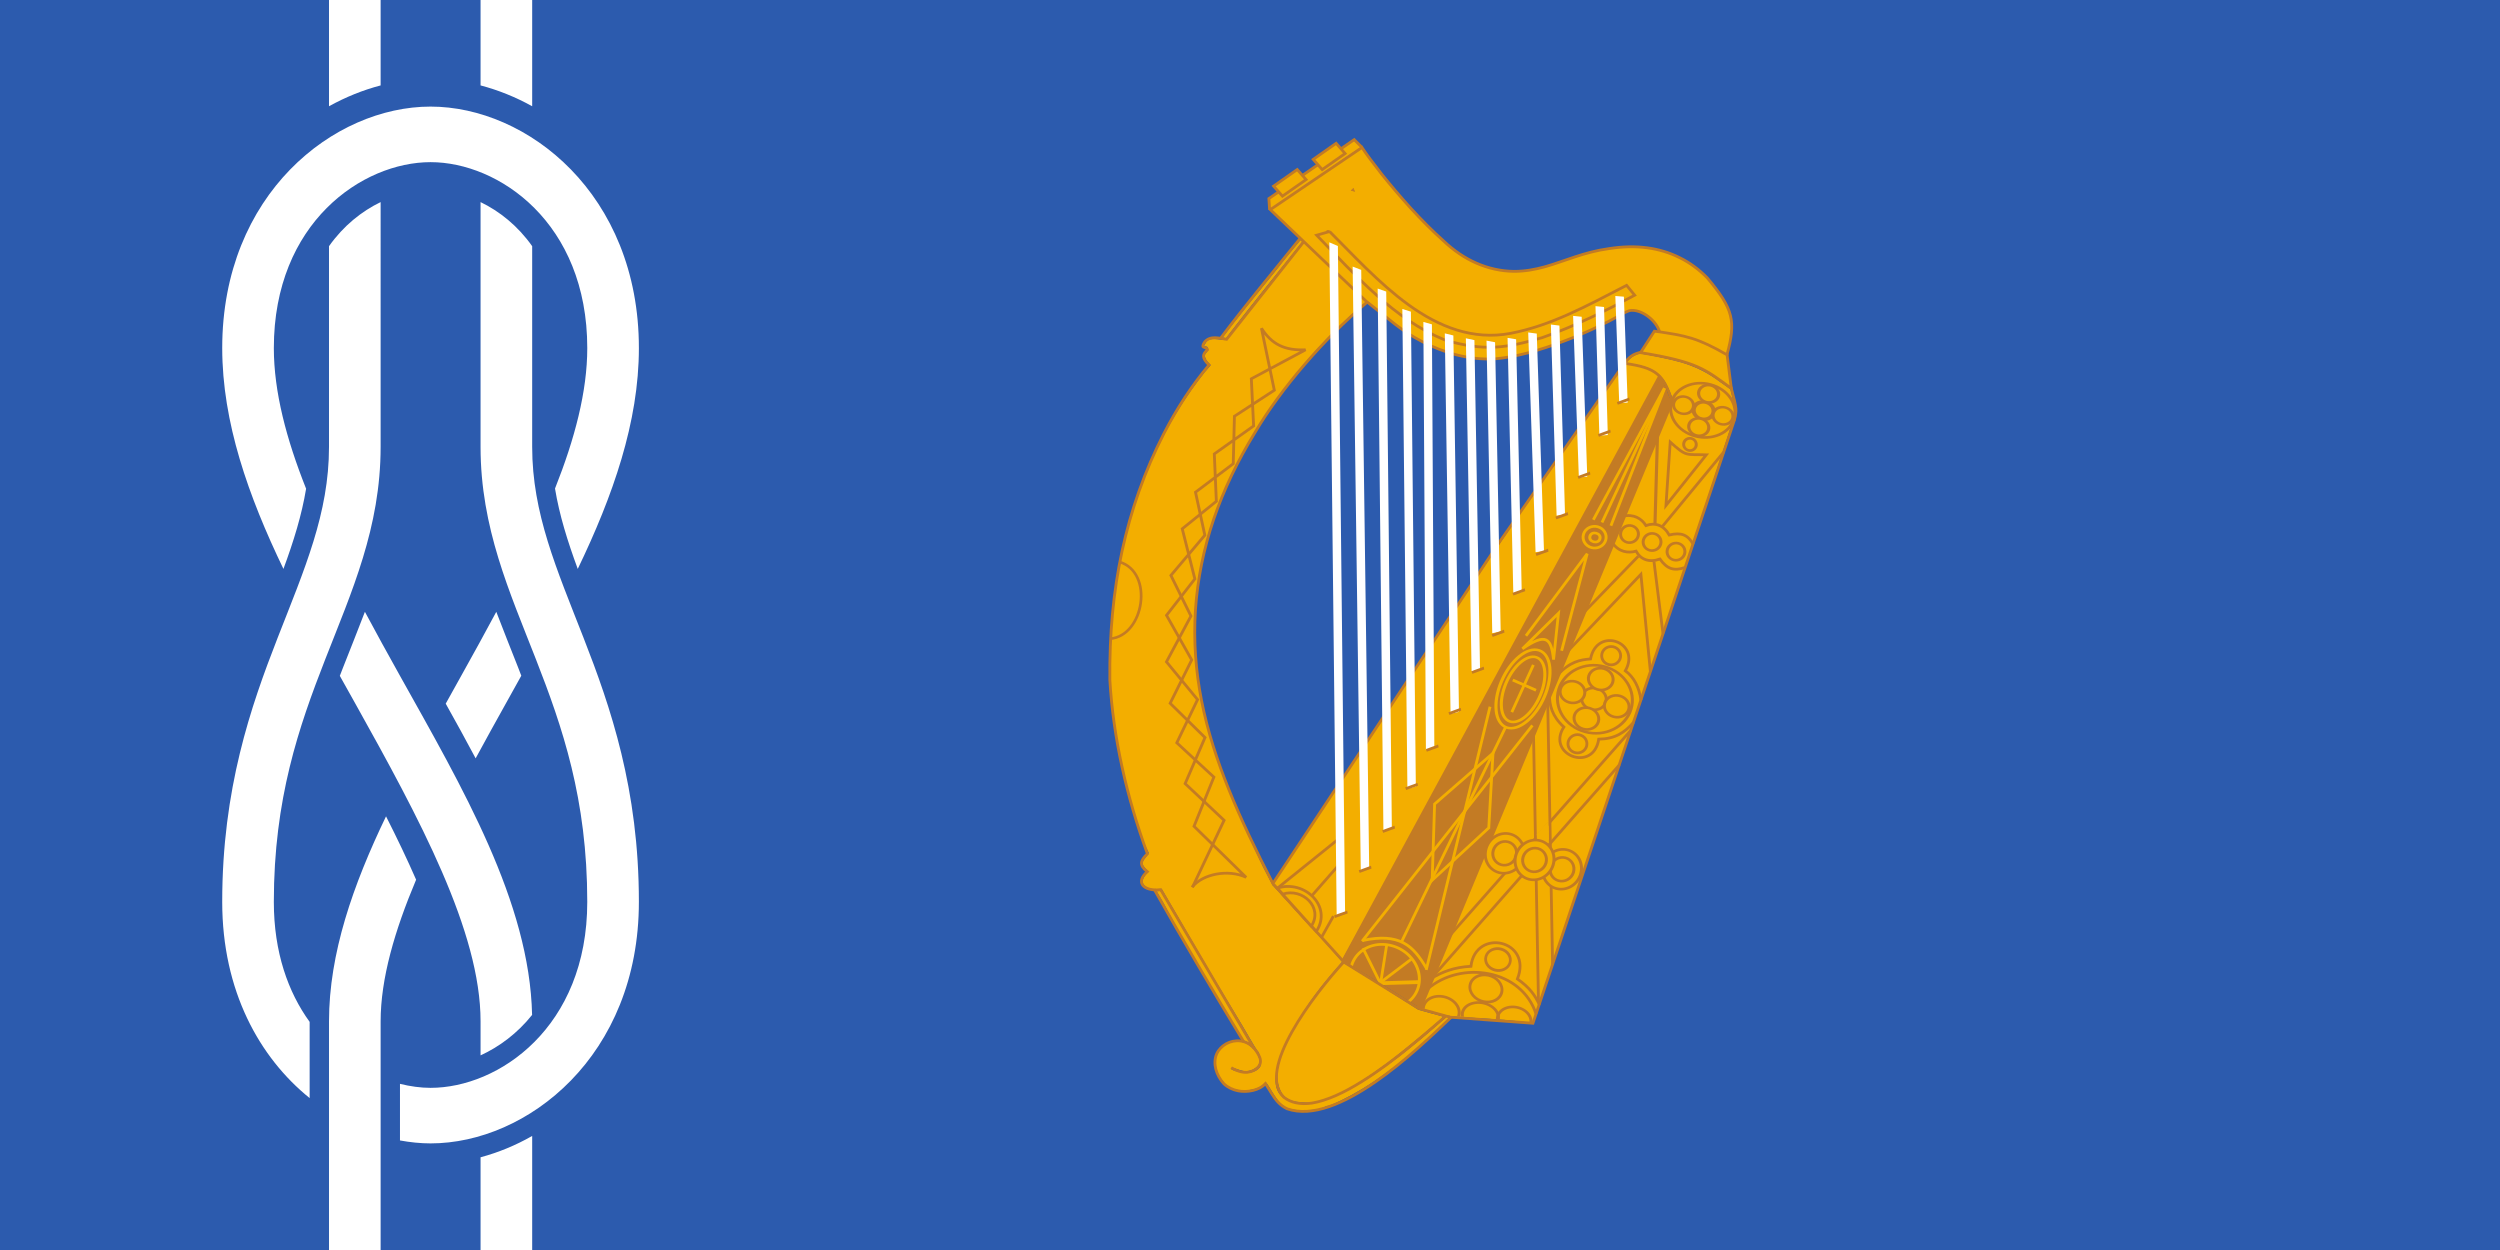 <?xml version="1.0" encoding="UTF-8"?>
<svg id="svg6" width="900" height="450" version="1.0" xml:space="preserve" xmlns="http://www.w3.org/2000/svg"><rect width="100%" height="100%" fill="#333333" stroke="none"/><g id="g396" transform="rotate(90,150,150)"><rect id="rect2" y="-600" width="450" height="900" fill="#2c5bae"/><path id="path4" d="m125.312 70c-55.521-9e-6 -86.938 40.236-86.938 75 1e-6 34.764 31.417 75 86.938 75 26.668 0 53.245-9.39 79.5-22.038-10.01-3.687-19.353-6.586-28.875-8.159-17.86 7.104-34.934 11.614-50.625 11.614-45.234 0-66.937-31.979-66.938-56.417 0-24.438 21.704-56.417 66.938-56.417 15.674 0 32.728 4.529 50.562 11.614 9.537-1.569 18.915-4.498 28.938-8.188-26.247-12.639-52.845-22.009-79.5-22.009zm199.375 0c-40.653 0-70.191 10.203-95.062 19.919-24.872 9.715-44.827 18.496-68.75 18.496h-72.25c-7.359 5.189-12.585 11.781-15.875 18.583h88.125c29.121 0 52.18-10.448 76.5-19.948 24.32-9.5 50.205-18.467 87.312-18.467 45.234 0 66.937 31.979 66.938 56.417 0 3.552-0.515 7.255-1.438 11.005h20.375c0.676-3.695 1.062-7.377 1.062-11.005-2e-5 -34.764-31.417-75-86.938-75zm-324.688 38.415v18.583h30.75c1.66-6.331 4.175-12.586 7.5-18.583zm408.938 0c3.432 5.986 5.976 12.246 7.688 18.583h33.375v-18.583zm-43.562 0.029c-40.638 0.891-81.652 24.993-122.5 47.793-7.553 4.216-15.131 8.391-22.625 12.398 6.782 2.574 13.448 5.285 20.062 7.869 0.997 0.389 2.002 0.776 3 1.161 3.285-1.829 6.542-3.663 9.812-5.488 41.685-23.267 82.215-45.18 114.562-45.18h12.25c-3.069-6.682-7.861-13.206-14.562-18.554zm-122.125 3.891c-0.986 0.381-1.954 0.748-2.938 1.132-6.614 2.584-13.28 5.295-20.062 7.869 7.494 4.006 15.072 8.183 22.625 12.398 3.491 1.948 6.941 3.881 10.438 5.807 6.527-3.652 13.082-7.268 19.688-10.772-6.576-3.558-13.208-7.225-19.875-10.947-3.278-1.83-6.582-3.655-9.875-5.488zm73.438 37.863c-7.374 3.222-14.994 6.87-22.812 10.83 24.654 11.856 49.321 20.528 73.812 20.528h82.312v-18.583h-82.312c-15.385 0-32.669-5.047-51-12.776zm-316.688 12.776v18.583h38.25c-3.323-5.998-5.843-12.251-7.5-18.583zm72.75 0c3.284 6.8 8.526 13.392 15.875 18.583h72.25c23.923 0 43.878 8.781 68.75 18.496 24.872 9.715 54.409 19.948 95.062 19.948 32.073 0 56.049-13.432 70.625-31.475h-27.438c-10.691 7.742-25.04 12.892-43.188 12.892-37.107 0-62.992-8.996-87.312-18.496s-47.379-19.948-76.5-19.948z" fill="#ffffff" stroke-width=".964"/><g id="g30394-6" transform="matrix(0 -.063 .061 0 184.024 -255.667)"><g id="g28386-1-0" transform="matrix(8.988,0,0,9.185,-7108.337,1263.194)"><path id="path42705-8-8" d="m670.666-343.522 1.248-1.193 0.707 1.79z" fill="#806600" stroke="#806600" stroke-width="1px"/><g fill="#f3ae00"><path id="path10147-8-3-7-4-6-2" d="m757.102 188.686c-24.123-1.556-24.523-1.273-31.405-3.173-3.209-0.886-7.289-1.95-7.712-2.124-0.424-0.174-1.809-0.555-2.485-0.638-0.675-0.083-2.805-0.723-3.01-0.947-0.204-0.224 36.548-88.907 80.643-196.215l80.074-194.864-1.866-4.672c-2.48-6.208-4.871-9.921-8.888-12.798-1.005-0.72-2.09-1.428-3.266-2.035-1.176-0.607-2.465-1.041-3.831-1.53-1.366-0.489-2.786-0.782-4.362-1.148-1.576-0.366-3.322-0.553-5.087-0.998l-2.492-0.628 1.955-1.978c1.715-1.735 4.938-3.609 6.935-3.626 2.648-0.023 19.299 3.524 25.831 5.421 8.304 2.411 17.433 6.758 25 12.685l6.553 4.662 1.148 4.878c1.77 7.522 2.711 10.654 0.528 15.439-0.976 2.138-27.894 86.447-61.306 187.482-33.412 101.036-61.75 186.985-63.108 191.147-2.192 6.716-1.938 8.229-2.921 8.182-0.609-0.029-12.975-1.623-26.929-2.523z"/><path id="path10163-2-7-5-7-0-7" d="m586.861-249.134c7.646-10.923 24.689-31.611 34.203-43.505 4.76-6.507 10.051-12.821 15.214-19.072 0.308 0.29 1.014 0.796 1.291 1.067l-24.353 30.774c-23.165 29.273-23.909 31.165-24.178 31.158-0.599-0.124-1.598-0.275-2.177-0.423z"/><path id="path10157-4-6-6-3-2-4" d="m631.544 246.947c-7.203-1.556-8.575-3.61-16.136-16.195l-1.23-1.511-1.48 1.542c-3.733 3.89-12.741 4.697-18.987 2.946-6.893-1.932-11.921-11.781-11.401-18.098 0.709-8.609 8.989-13.674 17.014-12.177 3.503 0.654 8.579 5.138 10.109 9.044 1.244 3.176 1.329 4.251-0.055 6.155-0.785 1.08-2.645 2.467-4.245 3-2.578 0.859-4.287 0.972-7.998-0.296-3.94-1.347-4.803-1.81-4.792-0.538 7e-3 0.861 4.748 2.053 7.937 2.535 3.625 0.548 8.094-0.794 10.115-3.409 2-2.588-0.552-9.796-0.765-9.97-1.279-1.04-4.612-7.37-10.389-17.181-5.804-9.857-13.745-22.807-21.824-36.806l-29.352-50.86-4.519 0.139c-4.69 0.145-7.61-2.831-7.628-4.858-7e-3 -0.756 0.727-2.732 1.711-3.923 2.203-2.664 2.143-2.127-0.105-4.753-2.298-2.684-1.978-3.86 0.342-6.666 1.056-1.277 2.095-2.678 1.888-3.381-0.201-0.685-3.884-7.083-6.164-14.227-9.431-29.556-13.612-54.967-17.197-82.639-2.892-22.322-0.144-58.99 4.354-85.981 7.983-47.909 29.275-93.787 54.842-125.86 1.706-2.14 3.642-4.058 3.639-4.366-3e-3 -0.308-1.113-1.152-1.918-2.157-1.738-2.171-2.395-4.464-0.908-5.719 1.496-1.264 1.221-3.818 0.487-3.967l-2.015-0.41 1.716-2.749c1.331-2.133 4.881-2.032 10.892-1.119 2.258 0.343 2.046-0.131 25.797-30.493 13.252-16.94 24.94-31.776 25.207-31.857 0.268-0.08 10.07 8.744 20.363 18.925l19.073 18.865-7.539 6.861c-53.281 48.49-92.328 116.276-99.891 178.957-2.138 17.717-1.666 42.505 1.031 60.052 5.3 34.482 17.192 66.476 40.87 116.844l6.267 12.179 15.836 17.412c8.76 9.631 18.58 20.505 21.934 24.382l6.419 7.42-6.521 7.686c-22.277 26.258-33.193 50.112-35.416 64.004-1.54 9.627 1.587 15.271 9.067 18.178 16.245 6.313 44.772-7.572 86.445-43.255 4.873-4.173 12.943-11.595 13.119-11.422 0.176 0.173 2.53-0.192-0.984 3.358-8.796 8.885-17.928 17.086-26.748 24.31-8.82 7.224-17.503 13.488-25.746 18.529-8.243 5.041-20.774 11.525-23.113 11.197-5.452 3.529-17.988 3.052-21.411 2.322z"/><path id="path10151-5-3-0-4-4-0" d="m641.333 126.218c-11.635-12.991-22.439-25.085-22.524-25.329-0.085-0.244 32.754-48.779 72.127-108.74 63.624-96.895 76.055-115.378 110.83-165.701 21.52-31.141 39.723-57.675 40.009-58.066 2.732-3.727 22.385 4.365 22.625 8.224 0.031 0.493-200.459 373.115-201.352 374.026-0.209 0.213-10.079-11.423-21.714-24.414z"/><path id="path10167-2-8-6-0-9-7" d="m600.412 202.849-7.864-12.968c-9.102-15.008-15.456-25.937-22.955-38.494-7.499-12.557-14.908-27.06-20.859-38.073l-3.891-6.652 1.512-0.138c-0.135 0.077 1.076-0.41 1.482 0.711 0.046 0.052 14.057 24.097 28.065 48.15 14.008 24.053 28.325 48.649 28.357 48.731-0.493-0.032-3.103-1.252-3.847-1.267z"/><path id="path10159-9-5-0-8-0-6" d="m633.939 241.992c-7.612-1.113-10.874-5.855-12.056-12.864-2.109-12.508 8.53-35.378 28.812-61.127 4.609-5.851 13.051-15.077 13.319-15.079 0.068-5.5e-4 11.171 6.711 24.026 14.964l23.178 14.88 8.07 2.288c4.129 1.171 7.853 2.075 7.854 2.198 5e-3 0.639-23.945 20.876-32.563 27.464-26.025 19.895-44.779 29.424-57.2 27.609z"/></g><g><path id="path10149-9-9-4-8-2-0" d="m687.891 166.283c-12.45-7.85-23.714-14.196-23.653-14.5 0.135-0.673 200.262-373.79 200.819-374.41 0.536-0.596 3.273 4.188 4.841 9.307l1.675 4.199-79.78 194.523c-43.893 107.022-80.063 195.542-80.328 195.611-0.264 0.07-11.124-6.88-23.574-14.73z" fill="#c37b24"/><path id="path10153-3-0-8-1-2-1" d="m903.102-222.92c-14.275-9.043-22.96-12.301-40.141-15.41l-9.026-1.633 3.862-6.354c1.901-3.128 3.846-6.027 3.933-6.125 0.258-0.291 11.284 1.703 16.269 2.801 2.538 0.559 6.849 1.815 9.248 2.627 4.732 1.603 19.487 8.698 19.774 9.547 0.215 0.635 2.268 19.109 2.148 19.227-0.047 0.046-2.18-1.892-4.679-3.699z" fill="#ffcc00"/><path id="path4728-1-5-2-8-2-6-5-1-2" d="m616.709-331.287-0.441-7.096 54.236-37.868 4.65 4.66" fill="#f3ae00" stroke="#c37b24" stroke-width="1.8"/></g><g fill="none"><path id="path9871-2-9-6-5-4-2-5-9" d="m752.634-262.653c-1.226-1.89-4.606-5.361-6.548-6.744-2.062-1.382-5.114-2.756-7.347-3.137-3.516-0.67-8.551-0.126-12.748 1.41-1.047 0.309-2.075 0.618-2.275 0.62-0.201-0.098-4.064-2.765-8.602-6.026l-8.241-5.929 0.211-2.202c0.238-2.502 0.052-5.601-0.474-7.496-0.98-3.492-3.719-6.868-7.005-8.64-3.155-1.673-8.253-2.629-12.702-2.491-1.07 9e-3 -2.081-0.082-2.252-0.181-0.171-0.099-2.578-2.078-5.348-4.354-3.566-2.969-5.039-4.457-5.052-4.857-3e-3 -0.3 0.093-2.001 0.217-3.802 0.554-7.705-0.832-10.693-7.041-15.24-1.268-0.889-2.355-1.68-2.405-1.779-0.223-0.298 2.838-2.524 3.121-2.227 0.171 0.099 1.249 1.089 2.399 2.179 2.652 2.577 6.233 4.947 8.711 5.925 3.371 1.271 6.353 1.445 11.356 0.702 1.038-0.209 1.089-0.109 5.136 4.156l4.087 4.265-0.677 2.706c-1.15 4.61-0.56 8.105 1.968 11.383 1.679 2.186 4.295 4.063 7.165 5.239 2.307 0.78 7.735 1.734 10.224 1.612l1.719-0.115 5.867 4.25c3.221 2.372 5.998 4.449 6.16 4.647 0.162 0.199 0.308 0.897 0.313 1.497 0.016 1.9 1.492 5.987 2.837 7.776 0.718 0.894 2.059 2.182 3.125 2.873 4.586 3.061 11.808 3.199 16.913 0.255l1.94-1.117 8.579-0.174 8.58-0.074 1.84 1.184c1.016 0.691 2.754 1.576 3.857 1.967 1.103 0.391 1.997 0.783 1.968 0.883 8.4e-4 0.1-0.395 0.603-0.831 1.007-1.111 1.11-2.727 3.824-3.925 6.434l-1.01 2.309-11.148 1.396c-6.124 0.753-11.278 1.397-11.458 1.399-0.171-0.099-0.716-0.694-1.203-1.49z"/><path id="path9875-9-3-9-1-0-3-4-3" d="m750.669-258.536c-1.51-3.487-3.663-6.169-6.329-7.946-2.012-1.383-3.256-1.872-5.76-2.351-2.364-0.48-3.614-0.469-5.882-0.249-2.587 0.322-5.23 1.145-7.45 2.364l-1.145 0.61-10.664-7.409-10.663-7.309 0.223-0.802c0.476-1.604 0.941-4.508 0.901-5.708-0.187-5.499-2.791-9.376-7.618-11.335-0.883-0.392-1.555-0.587-3.127-0.773-2.764-0.476-5.293-0.355-7.947 0.368l-1.068 0.209-7.029-5.64-7.019-5.64 0.183-0.802c1.599-7.114 1.689-8.315 0.774-11.207-1.1-3.491-4.165-6.364-9.921-9.415-0.975-0.592-1.799-0.985-1.829-1.084 0 0 9.513-7.782 10.09-8.187 0 0 1.223 1.49 2.649 3.377 4.441 5.862 6.112 7.148 9.877 7.715 2.013 0.283 4.681 0.06 8.404-0.772l2.626-0.523 5.771 5.951c5.367 5.454 5.761 5.951 5.614 6.252-1.041 2.209-1.178 2.61-1.57 4.614-0.479 2.404-0.45 3.504 0.177 5.499 0.329 1.097 0.614 1.595 1.534 2.787 0.951 1.292 1.345 1.688 2.511 2.478 2.122 1.382 2.925 1.675 5.89 2.249 2.144 0.482 2.755 0.576 3.884 0.467 1.6-0.014 3.486-0.43 4.334-0.737 0.567-0.305 0.628-0.205 0.98-8e-3 0.202 0.198 3.392 2.571 7.076 5.339l6.703 4.943-0.117 1.501c-0.431 5.704 1.768 10.285 5.905 12.15 1.747 0.785 4.489 1.061 6.686 0.643 2.086-0.418 4.577-1.539 6.613-3.157l0.974-0.708 9.82-0.084 9.81 0.016 0.573 0.395c3.101 2.373 5.481 3.553 8.574 3.926 1.992 0.283 3.192 0.273 5.039-0.143 3.125-0.627 5.817-2.75 7.372-5.664 0.501-1.004 1.272-3.211 1.22-3.511-2e-3 -0.2 0.096-0.401 0.196-0.502 0.199-0.102 16.84-7.045 17.538-7.251 0.109-0.101 1.063 0.291 2.106 0.682 3.923 1.466 5.975 1.749 8.651 1.226 0.099-0.101 4e-3 0.5-0.111 1.101-0.277 1.502-0.342 3.203-0.242 6.702 0.012 1.4 0.023 2.7 0.024 2.8 8.5e-4 0.1-5.278 2.545-11.664 5.4l-11.626 5.2-1.507-0.787c-0.833-0.393-1.697-0.785-1.939-0.983-1.898-0.884-5.886-1.849-7.826-1.833-3.64 0.031-6.507 1.556-8.8 4.676-1.196 1.61-2.962 5.626-3.374 7.729l-0.144 0.701-0.979 0.108c-1.967 0.317-27.002 3.332-27.262 3.334-0.17 1e-3 -0.393-0.297-0.699-0.994zm14.589-2.526c6.663-0.857 12.207-1.605 12.317-1.606 0.109-0.101 0.522-0.905 0.914-1.908 1.175-2.91 3.028-6.026 4.515-7.539 0.357-0.403 1.231-1.011 1.957-1.517l1.302-0.911-1.082-0.191c-3.987-0.766-7.27-2.238-9.204-3.921l-0.605-0.595-9.429 0.181c-7.96 0.068-9.48 0.082-9.717 0.384-0.636 0.505-2.437 1.521-3.484 1.93-1.445 0.612-3.621 1.031-5.381 1.046-2.049 0.118-5.104-0.456-6.601-1.243-1.778-0.885-2.704-1.677-3.908-3.267-1.669-2.186-2.447-4.279-2.725-7.577-0.107-0.799-0.194-1.598-0.275-1.698-0.101-0.099-3.061-2.374-6.623-4.943l-6.481-4.744-1.429 0.112c-2.999 0.126-3.64 0.031-6.755-0.542-2.685-0.577-3.166-0.673-4.38-1.162-7.007-3.14-9.67-9.317-7.04-16.24 0.284-0.702 0.538-1.405 0.557-1.505-2e-3 -0.2-9.408-10.219-9.679-10.317-0.1 8.5e-4 -0.888 0.208-1.776 0.415-3.823 0.833-7.325 0.663-10.486-0.61-3.171-1.273-5.979-3.349-10.195-7.513-1.261-1.289-1.694-1.585-1.823-1.484-0.099 0.101-1.36 1.112-2.82 2.324l-2.651 2.223 2.998 2.074c3.461 2.47 4.862 3.658 5.945 5.249 1.721 2.485 2.087 5.482 1.493 11.988-0.128 1.401-0.198 2.602-0.148 2.601 0.233 0.298 11.584 9.701 11.754 9.699 0.111 0.099 1.051 0.091 2.09-0.018 5.329-0.146 10.138 0.913 13.164 2.787 4.746 3.059 6.608 7.843 5.799 14.951l-0.27 2.302 9.227 6.621 9.227 6.621 0.927-0.408c4.963-1.943 8.258-2.571 11.961-2.303 2.932 0.175 6.031 1.248 8.495 2.927 2.385 1.68 5.089 4.556 6.902 7.241 0.558 0.895 1.084 1.591 1.164 1.59 0.1-8.4e-4 5.595-0.648 12.258-1.505zm48.843-16.12c5.888-2.551 10.72-4.692 10.739-4.792-8.4e-4 -0.1-0.012-1.4-0.184-2.799-0.167-1.999-0.166-2.999-0.033-3.8l0.211-1.002-2.745-0.576c-2.684-0.477-2.764-0.476-4.071-1.265-0.743-0.394-1.416-0.688-1.525-0.587-0.1 8.4e-4 -3.787 1.533-8.2 3.471-4.404 1.838-8.071 3.37-8.14 3.47-0.099 0.101-0.414 0.704-0.739 1.306-1.032 2.109-2.453 4.321-4.017 6.235l-1.504 1.813 1.001 0.091c0.561 0.095 1.693 0.285 2.513 0.378 1.283 0.289 1.694 0.485 2.729 1.077 0.663 0.294 1.588 0.886 2.051 1.282 0.463 0.296 0.924 0.492 1.024 0.491 0.1-8.4e-4 4.992-2.143 10.879-4.794z"/><path id="path9877-5-4-8-5-3-2-4-8" d="m833.535-286.149c-2.792-1.376-2.984-5.075-0.357-6.597 2.05-1.118 4.565-0.639 5.971 1.249 0.688 0.894 0.987 1.992 0.815 2.893-0.25 1.202-1.688 2.615-3.115 2.927-0.898 0.208-2.42 0.021-3.314-0.472z"/><path id="path9953-3-4-6-7-4-4-4-5" d="m631.577-252.512c-0.131-0.099-0.753-0.294-1.394-0.488-3.26-1.172-6.372-3.645-8.036-6.431-0.832-1.393-1.653-3.886-1.786-5.385-0.132-1.399 0.481-4.504 1.121-5.71 1.122-2.11 2.689-3.623 4.808-4.942 4.537-2.639 10.386-2.789 15.548-0.334 6.075 2.848 9.347 8.92 7.905 14.533-1.422 5.612-6.751 9.258-13.51 9.316-1.02 9e-3 -4.183-0.364-4.665-0.56z"/><path id="path9955-9-0-6-7-1-6-2-1" d="m629.947-246.697c-11.406-3.002-18.341-13.943-15.126-23.871 2.066-6.318 7.356-10.964 14.453-12.525 3.314-0.729 6.074-0.752 9.51-0.082 4.207 0.764 7.4 2.336 10.583 4.909 0.675 0.594 1.279 1.089 1.36 1.188 0.112 0.199 0.317 7.798 0.231 8.298 0 0-0.313-0.397-0.649-1.094-4.353-8.463-16.623-11.858-24.98-6.886-1.611 1.014-2.416 1.621-3.565 2.931-2.218 2.519-3.387 6.129-3.038 9.526 0.175 1.699 0.994 3.992 2.069 5.682 1.826 2.984 4.243 4.964 7.827 6.633 0.974 0.492 1.635 0.586 3.949 1.066 2.554 0.478 2.905 0.575 4.404 0.462 6.268-0.254 11.56-3.5 13.67-8.218 0.275-0.602 0.423-0.804 0.455-0.604 2e-3 0.2 0.016 1.9 0.034 3.9l0.032 3.7-0.497 0.404c-1.696 1.615-4.402 3.238-6.765 4.058-4.646 1.64-9.265 1.78-14.026 0.521z"/><path id="path9959-1-5-2-9-0-6-5-5" d="m660.116-272.458c-0.178-9.099-0.252-16.498-0.242-16.499 0 0 1.401 1.288 3.045 2.874l2.975 2.875 0.19 10.499c0.149 5.699 0.191 10.599 0.093 10.8 2e-3 0.2-1.04 1.209-2.368 2.52-1.26 1.211-2.559 2.422-2.867 2.725-0.317 0.403-0.585 0.605-0.595 0.605 0 0-0.164-7.399-0.311-16.398z"/><path id="path10210-1-9-3-4-0-6-0-6" d="m742.681-254.767c-2.415-0.579-4.86-1.158-4.962-1.357 0 0 0.18-2e-3 0.44-4e-3 0.86-7e-3 2.167-0.319 3.102-0.927 1.035-0.609 1.699-1.315 2.189-2.419 1.02-2.309-0.045-5.2-2.517-6.579-0.884-0.492-1.767-0.785-2.608-0.878-4.344-0.463-7.566 2.865-6.413 6.655 0.227 0.798 1.006 1.891 1.712 2.585l0.503 0.396-0.551-0.095c-0.703-0.294-3.231-1.272-4.766-1.859-5.3-2.255-11.79-5.799-18.135-9.844-2.986-1.874-3.127-1.973-3.592-2.569-0.484-0.496-1.289-1.089-2.304-1.58-1.114-0.49-4.325-2.863-8.866-6.524-3.101-2.473-2.991-2.374-3.217-3.172-0.515-1.796-1.917-3.084-4.071-3.565l-1.063-0.291-4.081-3.565c-5.734-5.051-8.022-7.131-8.287-7.729-0.469-0.996-1.366-1.888-2.582-2.578-0.713-0.294-1.015-0.591-3.608-3.269-3.954-3.966-8.033-8.431-11.984-13.197-0.839-0.993-1.606-1.886-1.717-1.985-0.182-0.198-0.332-0.197-4.854 0.742-2.566 0.422-4.872 0.942-5.122 0.944l-0.449 0.104 2.402 2.579c1.797 1.985 2.444 2.779 2.557 3.078 0.103 0.299 0.235 0.598 0.327 0.797 0.122 0.199 0.184 1.598 0.236 5.398 0.024 2.8 0.044 5.1 0.044 5.1s-31.402-30.331-31.865-30.727c-8.4e-4 -0.1 52.295-35.651 52.395-35.652 0.13-1e-3 3.533 3.87 11.906 13.498 6 6.949 13.806 15.782 16.765 19.157 12.782 14.191 23.443 24.699 32.516 32.022 4.753 3.859 9.632 7.217 13.732 9.482 2.341 1.28 6.302 2.546 11.592 3.7l3.447 0.77-0.575 2.905c-0.316 1.603-0.605 2.905-0.645 2.906-0.1 8.4e-4 -4.221-0.064-4.501-0.061-0.109 0.101-0.457 0.304-0.775 0.607-2.044 1.818-4.953 3.143-7.561 3.465-1.339 0.112-3.352-0.171-4.446-0.662-2.108-0.882-3.582-2.569-4.394-5.062-0.657-1.994-0.772-3.694-0.463-7.296l-4e-3 -0.5-7.84-5.833-7.84-5.833-0.857 0.307c-2.511 1.022-5.389 1.246-8.396 0.472-5.451-1.253-8.672-4.826-8.521-9.427 0.085-1.801 0.755-4.107 1.985-6.417 0.216-0.502 0.363-0.803 0.322-0.903-0.162-0.199-12.784-13.191-12.905-13.29-0.1 8.4e-4 -1.338 0.212-2.956 0.525-4.272 0.937-6.16 1.153-8.222 0.971-2.032-0.183-3.658-0.969-5.454-2.753-0.555-0.595-1.97-2.283-3.78-4.668-2.266-2.981-2.933-3.875-3.073-3.774-0.129 0.101-0.23 2e-3 -0.432-0.196-0.151-0.099-0.312-0.197-0.372-0.197-0.1 8.4e-4 -3.019 2.426-6.575 5.257l-6.466 5.156 2.723 1.477c3.686 1.868 5.064 2.757 6.665 4.043 3.032 2.574 4.253 4.964 4.244 8.564 0.013 1.5-0.63 4.706-1.351 6.912-0.429 1.304-0.496 1.604-0.385 1.703 0.101 0.099 13.111 10.588 15.478 12.467 0.111 0.099 0.56-5e-3 1.508-0.213 1.677-0.414 3.464-0.73 5.024-0.743 1.49-0.013 3.782 0.267 5.017 0.757 4.494 1.561 7.026 5.34 7.03 10.44 0.011 1.3-0.583 4.305-1.101 5.71-0.206 0.502-0.361 1.003-0.351 1.003 0 0 5.252 3.655 11.659 8l11.64 8.1 1.334-0.712c4.817-2.741 10.17-3.488 14.533-2.025 4.402 1.362 7.672 4.834 9.637 10.118 0.204 0.498 0.399 0.997 0.429 0.996 0 0 3.886-0.433 4.486-0.539 0.19-2e-3 0.191 0.098-0.097 1.501-0.172 0.901-0.346 1.603-0.386 1.603-0.101-0.099-0.531-0.095-1.071-0.091-1.681-0.086-3.722-0.268-5.345-0.554-0.861-0.093-1.692-0.185-1.853-0.284-0.15 1e-3 -1.513-0.287-3.025-0.574zm-49.158-30.979c2.202 0.181 4.076-0.535 5.313-1.946 1.128-1.41 1.444-3.013 0.92-4.708-0.268-0.898-1.391-2.388-2.195-2.881-3.51-2.37-8.121-1.23-9.44 2.381-0.401 1.003-0.393 2.003 0.028 3.2 0.595 1.795 1.966 2.983 4.333 3.863 0 0 0.511 0.096 1.071 0.091zm52.386 6.25c1.03-9e-3 2.077-0.318 3.053-0.826 2.865-1.725 3.489-4.83 1.475-7.513-1.021-1.291-2.167-1.981-3.97-2.366-4.217-0.764-7.809 2.467-6.876 6.259 0.187 0.798 0.695 1.794 1.18 2.29 0.454 0.496 1.642 1.386 2.285 1.68 0.582 0.195 2.224 0.481 2.854 0.475zm-33.785-24.91c1.08-9e-3 2.127-0.318 3.142-0.927 2.985-1.726 3.526-5.131 1.243-7.811-1.05-1.191-2.476-1.879-4.248-2.064-4.254-0.463-7.426 2.864-6.283 6.654 0.278 0.898 1.391 2.388 2.225 2.881 1.147 0.79 2.571 1.278 3.921 1.266zm-49.259-11.277c2.18-0.019 4.409-1.338 5.252-3.245 0.383-0.803 0.479-1.304 0.39-2.303-0.109-1.099-0.375-1.797-1.134-2.79-0.961-1.292-2.207-1.981-3.91-2.366-3.306-0.672-6.42 1.155-6.994 4.16-0.345 1.703 0.331 3.597 1.711 4.785 0.554 0.495 1.469 1.087 1.981 1.283 0.562 0.195 2.194 0.481 2.704 0.477zm20.406-16.876c2.557-0.322 4.543-1.939 4.994-4.243 0.595-2.905-1.64-5.786-4.896-6.458-4.548-0.861-8.216 2.771-6.862 6.759 0.103 0.299 0.448 0.896 0.782 1.393 0.668 0.894 1.625 1.686 2.728 2.077 0.853 0.393 2.235 0.581 3.254 0.472z"/><path id="path10220-5-6-8-1-4-2-4-6" d="m743.772-281.477c-0.813-0.393-1.286-0.689-1.772-1.385-1.385-1.788-0.935-4.092 1.035-5.209 2.447-1.521 5.798-0.25 6.63 2.343 0.205 0.598 0.217 0.798 0.014 1.6-0.172 0.901-0.231 1.002-0.686 1.606-0.604 0.705-1.679 1.314-2.638 1.423-0.819 0.107-1.981-0.083-2.613-0.378z"/><path id="path10226-3-3-2-7-3-9-2-8" d="m662.799-288.481c-1.976-1.883-2.955-2.875-2.967-3.075-7e-3 -0.8-0.182-9.499-0.083-9.6-8.4e-4 -0.1 4.771 4.759 5.63 5.752l0.363 0.397 0.04 4.7c0.021 2.5 0.04 4.6 0.04 4.7 0 0-1.381-1.288-3.005-2.874z"/><path id="path10228-6-4-6-8-6-0-1-8" d="m680.867-271.336c-1.531-1.287-4.968-4.357-5.524-5.053-8.5e-4 -0.1-0.241-9.398-0.191-9.399-8.4e-4 -0.1 0.654 0.494 1.43 1.188 1.009 0.991 6.238 5.547 6.439 5.645 8.4e-4 0.1 0.177 8.999 0.079 9.2 8.4e-4 0.1-0.099 0.101-0.109 0.101 0 0-1.017-0.791-2.145-1.682z"/><path id="path10230-4-2-2-5-1-4-2-9" d="m679.94-283.729c-3.739-3.368-4.859-4.458-4.87-4.658-0.109-1.099-0.153-6.199-0.056-6.5 0.144-0.701 0.154-0.701 1.858 0.884 0.877 0.792 3.134 2.773 5.018 4.357 3.326 2.972 3.407 3.071 3.127 3.173-0.31 3e-3 -1.285 0.611-1.781 1.015-0.716 0.506-1.12 2.31-0.751 3.407 0.113 0.399 0.186 0.698 0.145 0.599 0 0-1.249-0.989-2.69-2.277z"/><path id="path10232-9-8-7-7-0-9-7-8" d="m695.75-271.064c-0.976-0.692-2.355-1.68-3.06-2.274l-1.268-0.889-0.022-2.6c-0.021-2.4-0.021-2.5 0.187-2.702 0.129-0.101 0.377-0.403 0.545-0.605l0.307-0.403 1.763 1.485c0.967 0.792 2.93 2.275 4.37 3.463l2.607 1.978-0.409 0.104c-0.628 0.205-1.395 0.612-1.852 0.916-0.228 0.202-0.457 0.404-0.497 0.404-0.179 0.102-0.561 1.105-0.675 1.706-0.096 0.401-0.134 0.701-0.144 0.701 0 0-0.845-0.593-1.821-1.284z"/><path id="path10234-2-8-5-8-5-3-7-7" d="m695.015-259.957c-1.994-1.583-3.253-2.672-3.315-2.872-0.102-0.199-0.276-8.798-0.199-9.199 0 0 1.347 0.788 3.38 2.271 1.841 1.284 3.381 2.371 3.411 2.471 0.1-8.5e-4 0.212 9.499 0.184 9.799 0 0-0.099 0.101-0.119 0.101-0.1 8.5e-4 -1.54-1.187-3.312-2.572z"/><path id="path10236-9-7-7-8-6-1-9-0" d="m709.302-249.88c-1.005-0.591-1.849-1.084-1.88-1.184 0 0-0.121-2.399-0.144-5.099-0.024-2.8-0.045-5.2-0.046-5.4-3e-3 -0.3-0.153-0.299 1.958 0.883 0.904 0.492 1.659 0.986 1.769 1.085 0.173 0.299 0.219 1.098 0.276 5.398 0.024 2.8 0.044 5.1 0.145 5.199 8.4e-4 0.1 2e-3 0.2-0.098 0.201-0.1 8.4e-4 -0.914-0.492-1.919-1.084z"/><path id="path10238-3-5-8-4-8-1-5-7" d="m708.751-262.775c-0.804-0.493-1.488-0.887-1.528-0.887-8.4e-4 -0.1-0.106-0.699-0.113-1.499l-0.012-1.4 0.317-0.403c0.178-0.202 0.404-0.703 0.511-1.104 0.107-0.301 0.235-0.602 0.285-0.602 0 0 0.945 0.592 1.99 1.183 1.649 1.086 2.755 1.776 3.72 2.268 0.242 0.198 0.232 0.198-0.417 0.404-1.417 0.412-2.459 1.321-2.898 2.525-0.098 0.201-0.227 0.402-0.297 0.403-0.1 8.4e-4 -0.783-0.393-1.588-0.886z"/><path id="path10242-4-8-2-2-6-9-5-9" d="m722.952-242.997c-2.078-0.882-2.429-1.079-2.41-1.179 0 0-0.021-2.5-0.047-5.5-0.025-2.9-0.046-5.3-0.046-5.4 0 0 0.873 0.393 1.868 0.884l1.817 0.784 0.226 0.698c0.195 0.598 0.242 1.398 0.337 5.497 0.022 2.6 0.141 4.799 0.141 4.799 8.4e-4 0.1-0.159 0.101-1.795-0.585z"/><path id="path10244-4-1-7-3-7-9-4-1" d="m735.879-238.708c-0.722-0.194-1.323-0.389-1.343-0.388-0.101-0.099-0.197-10.099-0.087-10.1 0.1-8.4e-4 3.338 0.971 3.49 1.17 0.1-8.4e-4 0.101 0.099 0.102 0.199 8.5e-4 0.1 0.146 0.699 0.473 1.496 0.102 0.199 0.358 7.897 0.29 8.198 8.4e-4 0.1-1.021-0.091-2.845-0.576z"/><path id="path10246-0-2-8-8-6-5-0-5" d="m748.401-247.816c-0.347-1.997-2.121-3.582-4.524-3.961-1.543-0.387-2.972-0.174-4.086 0.535-0.617 0.305-1.38 1.112-1.438 1.412 2e-3 0.2-0.459 0.104-2.455-0.579l-1.585-0.586 0.201-1.002c0.191-1.002 0.191-1.102-0.015-1.8-0.144-0.499-0.409-0.997-0.752-1.394-0.496-0.696-0.516-0.696-0.215-0.598 0.613 0.295 3.51 1.17 4.764 1.559 2.195 0.581 6.513 1.544 8.716 1.825 9.213 1.421 18.826 0.638 32.248-2.677 1.277-0.311 2.365-0.62 2.435-0.621 0.1-8.4e-4 -0.208 0.202-0.607 0.405-0.946 0.508-1.53 1.213-1.792 2.115-0.291 1.103-0.155 1.701 0.668 3.294 0.112 0.199-0.157 0.301-1.962 0.917-2.754 0.724-3.123 0.827-3.205 0.628l-0.102-0.199c-8.4e-4 -0.1-0.244-0.498-0.569-0.995-2.164-2.781-6.778-3.242-8.967-0.823-0.377 0.403-0.435 0.604-0.617 1.505-0.163 0.801-0.171 1.102 0.014 1.6l0.185 0.598-1.019 0.109c-1.27 0.011-1.919 0.117-2.09 0.018-0.1 8.5e-4 -0.263-0.298-0.426-0.696-1.785-4.085-8.958-4.423-10.095-0.513-0.213 0.802-0.143 0.801-1.666 0.514l-0.981-0.092-0.104-0.499z"/><path id="path10248-5-5-0-4-7-5-3-8" d="m748.259-236.514s-0.017-2-0.139-4.499c-0.121-2.399-0.139-4.499-0.04-4.6-2e-3 -0.2 0.098-0.201 0.749-0.106 0.391 0.097 1.102 0.191 1.583 0.286l0.881 0.092 0.273 0.398c0.143 0.299 0.265 0.598 0.276 0.698 7e-3 0.8 0.219 7.998 0.189 7.999 0 0-3.532-0.27-3.702-0.268z"/><path id="path10250-9-7-2-1-8-5-4-6" d="m761.749-236.53c-0.106-0.699-0.22-8.198-0.171-8.299 0 0 0.439-0.104 0.879-0.108 0.44-4e-3 1.27-0.011 1.839-0.116 0.57-5e-3 1.05-9e-3 1.08-9e-3 8.4e-4 0.1 0.115 1.799 0.164 3.899 0.118 2.099 0.134 3.999 0.135 4.099 2e-3 0.2 2e-3 0.2-2.636 0.523-1.139 0.11-1.279 0.111-1.3 0.011z"/><path id="path10252-6-4-0-3-9-6-1-3" d="m775.01-238.744c-3e-3 -0.3-0.244-7.398-0.205-7.599-8.4e-4 -0.1 0.368-0.203 1.047-0.409 0.559-0.105 1.696-0.415 2.544-0.722 0.838-0.207 1.567-0.413 1.607-0.414 0.12-1e-3 0.358 7.897 0.229 7.998-0.1 8.4e-4 -1.257 0.311-2.655 0.623-1.766 0.415-2.545 0.622-2.566 0.522z"/><path id="path10254-3-4-8-0-4-0-2-9" d="m789.169-245.966c-0.126-2.999-0.13-3.499 0.078-3.701 0.108-0.201 0.254-0.702 0.331-1.103l0.143-0.801 2.202-0.919c1.215-0.61 2.211-1.019 2.212-0.919 0 0 0.018 2.1 0.139 4.499 0.121 2.399 0.139 4.499 0.15 4.599 8.4e-4 0.1-0.158 0.201-0.447 0.304-1.007 0.309-4.568 1.439-4.628 1.44 0 0-0.113-1.499-0.179-3.399z"/><path id="path10258-4-4-9-4-5-5-2-4" d="m760.37-285.22c0.347-1.503 0.645-2.806 0.675-2.906 0 0 0.59-5e-3 1.411 0.088 0.732 0.194 1.963 0.283 2.713 0.377 8.606 0.626 16.746-0.544 26.147-3.925 2.532-0.922 5.642-2.149 10.883-4.294 11.539-4.799 15.627-6.235 21.544-7.785 4.79-1.241 11.471-2.299 17.158-2.648 2.798-0.224 2.436-0.421 3.13 1.173 1.091 2.491 3.006 5.374 4.732 7.16 1.765 1.785 4.021 3.566 5.939 4.549l0.943 0.392-0.153 0.801-0.143 0.801-0.462-0.196c-2.951-1.275-5.658-3.251-7.397-5.437-0.971-1.292-1.448-2.088-2.051-3.583l-0.449-1.096-2.236 0.519c-1.227 0.311-4.271 1.037-6.776 1.658l-4.54 1.139-0.217 0.402c-0.346 0.503-1.671 2.214-2.365 2.92-0.357 0.403-1.042 0.909-1.53 1.213-1.481 1.013-2.59 1.122-4.774 0.741-1.513-0.387-2.074-0.482-4.544-1.561-1.434-0.488-1.866-0.684-2.045-0.582-0.369 0.103-18.835 7.662-19.033 7.864-0.13 1e-3 -0.198 0.202-0.215 0.602 2e-3 0.2-0.181 1.002-0.366 1.603-0.796 2.807-2.13 4.618-4.378 6.038-3.164 1.927-7.665 1.766-11.683-0.3-0.984-0.492-2.192-1.381-3.19-2.273-0.413-0.296-0.825-0.593-0.915-0.592-0.101-0.099-3.781-0.068-8.191-0.03-4.42 0.038-8.08 0.07-8.141-0.03-0.1 8.4e-4 0.131-1.101 0.516-2.805zm26.971 6.968c2.03-0.018 3.712-0.932 4.739-2.441 0.464-0.704 0.852-2.107 0.825-2.907-9e-3 -1-0.478-2.096-1.115-2.891-2.033-2.683-6.009-3.348-8.773-1.525-0.657 0.406-1.469 1.313-1.773 2.015-0.246 0.502-0.534 1.905-0.498 2.504 0.116 1.899 1.674 3.986 3.561 4.77 0.652 0.194 2.375 0.58 3.034 0.474z"/><path id="path10260-2-4-2-1-1-9-9-5" d="m785.155-280.133c-1.174-0.49-2.123-1.482-2.483-2.679-0.215-0.598-0.217-0.798-0.014-1.6 0.172-0.902 0.231-1.002 0.706-1.606 1.783-2.015 5.293-1.946 7.013 0.34 1.244 1.589 1.031 3.591-0.538 4.905-1.141 1.01-3.18 1.227-4.645 0.64z"/><path id="path10262-8-4-8-7-0-4-8-3" d="m790.68-263.28c-0.933-0.392-1.73-1.185-2.127-1.982-0.408-0.897-0.462-1.396-0.27-2.298 0.298-1.403 1.349-2.412 2.956-2.826 0.748-0.206 0.828-0.207 1.96-0.017 1.073 0.291 1.232 0.29 1.766 0.685 1.167 0.79 1.91 2.284 1.81 3.485-0.207 2.702-3.324 4.229-6.095 2.953z"/><path id="path10266-8-2-2-7-2-6-2-8" d="m803.375-247.688c-0.114-1.599-0.235-7.598-0.181-8.299-4e-3 -0.5 0.09-1.101 0.09-1.201-2e-3 -0.2 0.417-0.404 2.18-1.119 1.186-0.51 2.182-0.919 2.213-0.819 0.101 0.099 0.443 9.697 0.354 9.797-0.099 0.101-4.444 1.938-4.584 1.839 0 0-0.101-0.099-0.102-0.199z"/><path id="path10268-7-9-0-2-8-3-2-2" d="m816.731-257.504c-0.178-4.399-0.179-4.499 0.075-5.201l0.255-0.602 2.55-1.122c1.395-0.612 2.57-1.122 2.6-1.122 0.101 0.099 0.482 9.496 0.424 9.797 8.4e-4 0.1-0.118 0.201-0.207 0.302-0.1 8.4e-4 -1.335 0.611-2.76 1.224-1.415 0.612-2.61 1.122-2.66 1.123-0.1 8.5e-4 -0.167-1.999-0.278-4.398z"/><path id="path10270-5-3-5-1-6-4-7-3" d="m831.05-259.927c-8.4e-4 -0.1-0.118-2.099-0.2-4.698-0.121-2.499-0.19-4.599-0.18-4.699-8.4e-4 -0.1 4.262-2.137 4.323-2.037 8.4e-4 0.1 0.368 9.097 0.339 9.197 2e-3 0.2-3.99 2.334-4.19 2.336-0.1 8.5e-4 -0.101-0.099-0.101-0.099z"/><path id="path10272-8-0-5-3-7-9-8-9" d="m831.446-272.031c-0.106-0.699-0.189-0.998-0.645-1.695-0.213-0.398-0.387-0.797-0.389-1.097-3e-3 -0.4-3e-3 -0.4-0.372-0.197-0.229 0.102-0.269 0.102-0.682-0.194-0.242-0.198-0.543-0.395-0.673-0.394-0.232-0.198-0.103-0.299 2.466-1.621 2.499-1.322 2.728-1.423 2.77-1.224 0.156 0.699 0.248 0.898 0.553 1.495 0.304 0.497 0.346 0.697 0.409 2.197 7e-3 0.8 0.014 1.6 0.014 1.6-0.597 0.305-3.088 1.427-3.197 1.528-0.11 9.2e-4 -0.171-0.099-0.203-0.398z"/><path id="path10274-1-7-2-1-0-0-5-4" d="m816.775-265.104s-0.102-0.199-0.203-0.398c-0.122-0.199-0.224-0.498-0.226-0.698-3e-3 -0.3-0.103-0.299-0.233-0.298-0.12 1e-3 -0.392-0.197-0.643-0.394-0.232-0.198-0.774-0.493-1.187-0.79l-0.763-0.393 1.593-0.814c0.887-0.408 2.55-1.222 3.704-1.832 1.155-0.61 2.14-1.118 2.19-1.119 0 0 0.132 0.199 0.203 0.398 0.102 0.199 0.286 0.698 0.509 0.996 0.364 0.497 0.385 0.597 0.425 1.796 6e-3 0.7 0.011 1.3 0.011 1.3s-1.036 0.509-2.231 1.019l-2.65 1.123c-0.259 0.102-0.468 0.204-0.459 0.104z"/><path id="path10276-2-7-7-3-7-5-8-8" d="m802.095-259.278c-0.142-0.199-0.806-0.693-1.429-1.088-0.261-0.098-0.913-0.392-1.524-0.487l-1.053-0.291 2.541-1.022c1.405-0.612 3.288-1.428 4.204-1.836l1.654-0.714 0.103 0.399c0.105 0.599 0.33 1.197 0.705 1.794 0.303 0.397 0.438 0.896 0.361 1.297 2e-3 0.2-3.984 1.934-4.722 2.141-0.509 0.104-0.659 0.106-0.792-0.193z"/><path id="path10278-5-8-6-1-7-3-3-5" d="m788.722-253.763c-1.142-1.39-3.291-2.372-5.359-2.154-0.34 3e-3 -0.64 5e-3 -0.66 6e-3 -8.5e-4 -0.1 0.448-0.204 1.047-0.409 1.647-0.414 5.975-1.751 7.829-2.467 0.917-0.308 1.686-0.515 1.706-0.515 0 0-0.098 0.201-0.207 0.402-0.471 1.004-0.38 2.303 0.218 3.298 0.153 0.299 0.244 0.498 0.204 0.498-0.099 0.101-4.024 1.835-4.214 1.936-0.1 8.4e-4 -0.323-0.297-0.565-0.595z"/><path id="path10354-7-7-7-5-4-9-9-1" d="m768.96-3.784c-3.083-1.474-4.604-6.261-4.018-12.566 0.239-2.502 1.292-6.811 2.358-9.521 3.756-9.733 10.823-17.194 16.58-17.543 1.059-0.109 2.312 0.28 3.178 0.873 0.784 0.493 1.805 1.685 2.262 2.581 1.171 2.39 1.598 5.586 1.272 9.589-0.19 2.302-1.33 7.012-2.377 9.721-3.366 8.629-9.466 15.682-14.952 17.229-1.546 0.413-3.097 0.327-4.303-0.363zm6.425-13.456c1.786-4.016 3.286-7.429 3.315-7.529 0 0 1.414 0.488 3.763 1.468 2.539 1.078 3.723 1.468 3.782 1.368 0.129-0.101 0.63-1.205 0.589-1.305 0 0-1.666-0.686-3.663-1.469-1.987-0.783-3.653-1.469-3.694-1.568 0 0 1.312-3.211 2.99-7.026 1.687-3.815 3.08-7.027 3.099-7.127-8.4e-4 -0.1-0.202-0.198-0.753-0.394-0.431-0.096-0.793-0.293-0.812-0.193 0 0-1.335 2.912-2.914 6.525-1.58 3.514-2.972 6.726-3.09 7.027-0.167 0.301-0.277 0.402-0.417 0.404-0.11 9.2e-4 -1.615-0.586-3.361-1.271-1.747-0.785-3.182-1.373-3.201-1.273-0.1 8.5e-4 -0.649 1.306-0.619 1.305 8.4e-4 0.1 1.426 0.688 3.142 1.373 1.716 0.685 3.211 1.272 3.332 1.371 0.221 0.098 0.143 0.299-2.987 7.326-1.776 4.015-3.256 7.428-3.305 7.529-0.097 0.301 3e-3 0.3 0.504 0.496 0.332 0.197 0.693 0.294 0.823 0.293 0.201 0.098 0.447-0.404 3.477-7.33z"/><path id="path10356-5-3-8-1-6-1-4-3" d="m767.127 0.532c-2.651-1.277-4.537-4.261-5.293-8.455-0.325-1.797-0.426-4.196-0.278-6.698 0.105-1.701 1.266-7.411 1.891-9.217 2.379-7.121 5.789-12.95 10.199-17.588 3.003-3.126 6.574-5.357 9.578-6.083 6.598-1.457 10.914 3.906 10.817 13.508 0.018 2.1-0.152 3.201-0.814 6.507-0.71 3.506-1.04 4.709-2.205 7.619-4.463 11.339-12.837 20.211-19.95 20.972-1.119 0.11-3.042-0.174-3.945-0.566zm4.842-2.142c4.597-0.34 9.804-4.284 13.919-10.62 6.612-10.257 8.569-23.375 4.377-29.439-2.643-3.777-7.058-4.439-11.854-1.598-5.751 3.35-10.829 10.593-13.801 19.719-0.478 1.404-1.378 6.012-1.485 7.513-0.365 5.203 0.56 9.296 2.712 11.877 1.545 1.787 3.693 2.668 6.122 2.547z"/><path id="path10396-4-0-7-5-2-2-4-2" d="m870.479-145.061c0.103-2.001 2.366-35.422 2.405-35.522 0 0 0.533 0.395 1.138 0.89 3.235 2.872 5.508 4.453 7.525 5.236 1.736 0.685 3.177 0.773 8.367 0.828 1.821 0.084 3.331 0.071 3.341 0.071 0 0-22.682 28.896-22.762 28.997 0 0-2e-3 -0.2-4e-3 -0.5z"/><path id="path10432-1-3-8-0-2-8-6-8" d="m792.042-17.582s0.254-0.702 0.567-1.505c3.309-8.329 4.098-16.536 2.146-22.519-1.222-3.69-3.363-6.171-6.463-7.245-2.988-0.974-6.474-0.444-10.225 1.788-6.726 3.958-12.835 12.311-16.139 22.24-0.225 0.602-0.43 1.204-0.47 1.204 3e-3 0.4-0.707 0.306-1.429 0.112l-1.413-0.288 21.987-41.191 22.803-42.798 5.003 1.457c2.778 0.876 3.779-1.333 5.041 1.257 0.223 0.398-8.29 11.672-17.572 24.252-9.283 12.48-16.834 22.846-16.794 22.845 8.4e-4 0.1 0.363 0.297 0.724 0.494l0.643 0.394 0.217-0.302c0.119-0.101 7.582-10.266 16.569-22.343 8.996-12.178 16.607-22.544 16.913-22.946l0.544-0.705 1.222 0.19-0.184 0.702c-0.33 1.103-14.184 54.324-14.154 54.324 0 0 0.391 0.097 0.833 0.293l0.792 0.193 0.185-0.602c0.107-0.401 3.351-12.729 7.213-27.563 3.853-14.834 7.489-29.265 7.499-29.266 0 0 2.14-0.018 4.646 0.66l4.803 1.459-17.46 43.152c-9.155 22.68-16.994 41.448-17.142 41.749-0.245 0.602-0.265 0.602-0.585 0.605-0.181-0.099-0.321-0.097-0.321-0.097zm4.8-23.342c0.27-2e-3 0.5-4e-3 0.5-4e-3 -8.4e-4 -0.1 3.356-31.83 3.356-31.93-2e-3 -0.2-24.414 24.011-24.582 24.312-0.099 0.101 0.98 1.192 1.14 1.19 0.1-8.5e-4 0.885-0.608 1.84-1.216 3.44-2.33 6.746-3.958 8.932-4.477 3.174-0.727 4.884 0.458 6.128 4.347 0.513 1.496 1.047 4.291 1.298 6.689 4e-3 0.5 0.118 0.899 0.138 0.899 8.4e-4 0.1 0.201 0.098 0.401 0.096 0.2-2e-3 0.581 0.095 0.851 0.093z"/><path id="path10434-2-8-1-5-9-8-9-1" d="m796.016-48.618c-0.309-1.097-1.085-2.891-1.632-3.686-0.941-1.292-2.078-2.082-3.67-2.369-1.833-0.384-3.69 0.032-6.719 1.358-0.687 0.306-1.245 0.611-1.236 0.511-8.5e-4 -0.1 15.607-15.535 15.637-15.535 0.101 0.099-2.029 19.918-2.116 20.219-0.098 0.201-0.12 1e-3 -0.264-0.498z"/><path id="path10526-4-2-6-1-6-1-8-6" d="m655.377-313.119c-1.606-0.686-2.83-1.176-2.81-1.176 0.098-0.201 0.807-0.407 1.276-0.511 0.679-0.106 1.771 0.085 2.433 0.379 1.014 0.491 1.77 1.185 2.047 1.982 0.143 0.399 0.144 0.499 4e-3 0.5 0 0-1.374-0.488-2.94-1.175z"/><path id="path10530-5-5-0-2-5-8-5-4" d="m670.838-297.951c-1.495-0.587-2.829-1.076-2.98-1.174l-0.251-0.098 0.219-0.102c0.587-0.405 1.516-0.513 2.456-0.421l0.691 0.094 1.362 1.388c0.756 0.694 1.361 1.288 1.352 1.388l-0.1 8.4e-4s-1.284-0.489-2.779-1.076z"/><path id="path10534-9-2-9-2-6-6-6-6" d="m687.57-282.594c-1.518-0.887-2.805-1.676-2.865-1.775-0.252-0.198 1.562-0.913 2.093-0.818 0.1-8.4e-4 0.835 0.593 1.671 1.286 0.837 0.793 1.743 1.485 2.005 1.783 0.373 0.297 0.473 0.396 0.444 0.496 3e-3 0.3-0.384 0.703-0.494 0.704 0 0-1.327-0.789-2.854-1.676z"/><path id="path10538-6-0-5-1-4-0-6-7" d="m703.081-269.727c-1.638-0.886-2.974-1.575-2.964-1.575-2e-3 -0.2 0.865-0.607 1.284-0.711 0.489-0.104 1.289-0.111 1.67-0.014 0.21-2e-3 0.693 0.294 1.699 0.985 1.399 0.988 1.409 0.988 1.532 1.387 0.164 0.499 0.013 1.5-0.178 1.402 0 0-1.396-0.688-3.043-1.474z"/><path id="path10542-8-3-8-5-0-2-0-7" d="m715.787-261.036c-1.726-0.685-3.161-1.273-3.181-1.273-0.101-0.099 0.177-0.302 0.645-0.606 0.577-0.405 1.455-0.613 2.346-0.52 2.011 0.083 3.814 1.667 3.617 3.169 3e-3 0.3-0.096 0.401-0.177 0.402-0.1 8.4e-4 -1.535-0.587-3.25-1.172z"/><path id="path10546-1-7-9-5-6-4-7-9" d="m729.273-253.352c-1.674-0.486-3.088-0.973-3.148-0.973-0.29 3e-3 0.313-0.803 0.941-1.108 0.249-0.102 0.607-0.305 0.807-0.307 0.798-0.207 1.869-0.116 2.762 0.176 1.314 0.489 2.305 1.78 2.244 2.781l3e-3 0.4-0.271-0.098c-0.14 1e-3 -1.634-0.486-3.308-0.872z"/><path id="path10550-8-2-0-3-9-9-2-6" d="m742.975-248.569c-1.583-0.386-2.886-0.675-2.906-0.675-0.101-0.099 0.356-0.503 0.744-0.706 0.537-0.305 1.336-0.511 2.076-0.418 1.571 0.086 3.229 1.072 3.619 2.169 0.102 0.199 0.103 0.399 0.103 0.399 8.5e-4 0.1 0.101 0.099-3.627-0.769z"/><path id="path10554-1-9-0-8-6-0-7-4" d="m752.816-247.254c0.284-0.702 0.75-1.206 1.498-1.413 1.276-0.511 2.918-0.225 4.115 0.565 0.423 0.296 1.13 1.19 1.02 1.191 0 0-6.521-0.044-6.671-0.043 0 0-2e-3 -0.2-3e-3 -0.3z"/><path id="path10558-8-7-0-9-2-2-2-1" d="m766.222-247.769c-8.4e-4 -0.1-4e-3 -0.5 0.093-0.801 0.096-0.401 0.156-0.501 0.343-0.803 0.971-1.008 2.789-1.324 4.416-0.538 0.622 0.195 1.336 0.689 1.559 1.087 0.142 0.199 0.441 0.096-2.974 0.726-1.528 0.213-2.896 0.425-3.056 0.526-0.27 2e-3 -0.28 2e-3 -0.332-0.197z"/></g><path id="path10560-4-5-7-2-9-2-6-9" d="m768.873-245.392s0.259-0.102 0.619-0.105c0.359-0.103 1.188-0.21 1.837-0.316 0.649-0.106 1.198-0.21 1.209-0.11 0.1-8.5e-4 -0.806 0.507-1.255 0.611-0.758 0.207-2.319 0.12-2.411-0.079z" fill="#b0b0b0"/><g fill="none"><path id="path10562-9-3-2-8-1-1-4-2" d="m780.979-251.696c-0.134-0.499 0.089-1.301 0.345-1.703 1.169-1.31 3.609-1.331 5.33-0.046 0.211 0.098 0.393 0.297 0.403 0.297 8.4e-4 0.1-5.815 1.75-5.935 1.751 0 0-0.102-0.199-0.143-0.299z"/><path id="path10566-0-4-5-4-2-5-7-6" d="m794.595-256.913c-0.196-0.698 0.097-1.501 0.773-2.007 0.566-0.505 1.674-0.714 2.655-0.623 0.791 0.093 1.985 0.583 2.399 0.979l0.162 0.199-2.902 0.925c-1.606 0.514-2.932 0.925-2.952 0.925 0 0-0.102-0.199-0.133-0.399z"/><path id="path10570-0-3-5-2-6-4-1-3" d="m808.291-264.431c-3e-3 -0.4 0.092-0.901 0.24-1.102 0.099-0.101 0.686-0.506 1.353-0.812 1.206-0.51 1.226-0.511 1.736-0.515 0.821 0.093 1.854 0.484 2.378 0.88 0.101 0.099-0.507 0.304-2.731 1.024-1.567 0.413-2.873 0.825-2.903 0.825 0 0-0.101-0.099-0.103-0.299z"/><path id="path10574-0-2-2-7-4-4-3-1" d="m835.691-278.467c-0.103-0.299-8e-3 -0.9 0.17-1.202 0.099-0.101 2.09-1.218 2.459-1.321 0.229-0.102 1.632 0.186 2.093 0.382 0.471 0.096 1.255 0.589 1.367 0.788 0.101 0.099-0.377 0.303-2.933 0.825-1.657 0.414-3.034 0.726-3.054 0.726 0 0-0.101-0.099-0.102-0.199z"/><path id="path10578-0-1-1-5-7-4-2-5" d="m822.754-272.256c-0.153-0.399-4e-3 -0.5 1.867-1.516 1.006-0.509 1.882-0.916 1.952-0.917 0.17-1e-3 1.143 0.29 1.263 0.389 0.101 0.099-0.268 0.202-1.055 0.609-0.638 0.205-1.794 0.715-2.561 1.022-1.296 0.511-1.426 0.512-1.467 0.413z"/><path id="path10580-5-1-4-8-0-2-1-9" d="m825.045-269.875c-0.502-0.196-1.186-0.69-1.187-0.79-8.5e-4 -0.1 4.643-2.04 4.783-1.941 0.1-8.4e-4 0.206 1.898 0.179 2.199 0 0-0.378 0.203-0.837 0.407-0.597 0.305-0.937 0.408-1.247 0.411-0.46 4e-3 -1.201-0.09-1.693-0.285z"/><path id="path10582-6-3-8-4-8-5-6-7" d="m844.458-277.743s-8.4e-4 -0.1-2e-3 -0.2c-3e-3 -0.3-6e-3 -0.7-0.169-1.099-0.298-0.897-0.995-1.792-1.941-2.383-0.463-0.296-0.744-0.494-1.286-0.689l-0.402-0.197 0.547-0.305c0.478-0.204 0.538-0.205 0.588-0.205 0 0 0.979 0.992 2.099 2.182 1.13 1.19 2.049 2.182 2.049 2.182s-0.289 0.102-0.637 0.305c-0.348 0.203-0.667 0.306-0.727 0.406-0.1 8.4e-4 -0.1 8.4e-4 -0.11 9.2e-4z"/></g><path id="path3000-3-5-2-6-0-2-0-3-0" d="m864.654-252.715c-1.788-6.685-10.352-14.112-17.83-13.847-2.549 0.122-4.844 1.842-9.732 4.484-3.304 1.828-6.799 3.659-10.414 5.39-7.24 3.562-14.991 6.929-22.796 9.896s-15.662 5.635-23.116 7.599c-7.463 1.964-14.523 3.225-20.738 3.778-8.536 0.473-16.815-0.555-24.603-2.589-15.576-4.066-29.174-11.95-38.82-19.567l-18.458-14.842-60.968-58.878 58.259-39.902c2.837 4.276 7.198 10.239 12.537 17.093 5.348 6.754 11.663 14.3 18.408 21.843 6.754 7.442 13.928 14.781 20.972 21.12 12.564 12.092 27.907 19.261 44.559 19.518 7.181 0.038 13.63-1.217 19.925-2.971 12.599-3.608 24.59-9.412 40.701-11.65 17.367-2.749 32.336-0.578 45.032 5.913 6.347 3.146 12.125 7.496 17.351 12.851 16.724 20.157 18.399 27.743 12.566 49.494" fill="#f3ae00" stroke="#c37b24" stroke-width="1.8"/><path id="path2996-5-7-5-4-9-4-4-8-2" d="m852.568-239.411c36.283 5.988 40.913 10.649 57.7 23.005l-2.696-21.578c-18.603-10.74-25.687-12.38-46.202-15.203z" fill="#f3ae00" stroke="#c37b24" stroke-width="1.8"/><g fill="none" stroke="#c37b24"><g stroke-width="1.8"><path id="path3002-1-5-3-6-4-1-2-3-6" d="m732.154 187.64c-22.226 21.492-72.259 70.224-104.358 58.799-2.34-1.18-4.122-2.565-5.636-4.152-3.017-3.174-4.953-7.258-8.074-12.031-4.001 4.535-11.841 5.802-17.471 4.65-3.276-0.672-6.449-2.145-8.959-4.523-4.907-5.458-7.192-13.039-4.615-19.161 1.246-2.811 3.437-5.03 6.084-6.553 5.315-2.946 12.476-2.807 17.604 2.749l-59.216-101.695c-11.201 1.096-16.292-4.86-8.58-11.627-5.377-4.254-4.351-7.063 0.091-11.501-13.287-36.787-21.723-74.716-23.86-111.599-0.63-58.197 9.855-109.989 34.34-158.401 8.369-16.473 18.141-31.357 28.672-44.048-4.721-4.76-4.209-6.864-0.875-9.893-0.191-1.298-3.231-1.272-3.02-2.274 0.211-1.102 0.624-1.905 1.207-2.71 3.784-4.233 9.171-2.279 13.897-1.62l49.033-62.724"/><path id="path14119-8-4-0-1-2-1" d="m654.881-317.214-8.23 2.371c6.337 6.646 12.585 13.292 18.891 19.838 6.306 6.446 12.67 12.792 19.262 18.735 6.581 5.944 13.379 11.485 20.541 16.324 7.173 4.939 14.699 9.074 22.747 12.405 25.246 7.583 39.366 5.162 61.76-1.431 20.649-7.178 42.235-18.164 58.977-27.308l-5.125-6.356c-26.442 13.828-48.11 25.815-73.688 30.835-24.031 4.607-45.658-4.208-64.859-18.243-19.191-14.036-35.963-32.792-50.277-47.17z"/><path id="path3004-2-8-5-9-3-0-2-8-7" d="m678.743-271.818c-27.906 23.841-55.062 55.875-71.303 83.716-22.235 36.693-35.117 73.805-37.862 113.93-1.276 20.212 0.2 39.5 3.914 58.569 7.427 38.038 23.836 75.098 45.228 117.116l0.674-0.706 143.773-218.944 79.11-114.384c20.545 2.823 24.744 7.388 30.073 23.542 0.297-0.303-0.558-0.895 0.192 0.198m39.575 13.16c1.699-7.115 1.739-7.115-2.056-21.683"/><path id="path3006-3-3-1-8-5-3-7-6-6" d="m853.295-239.717c-5.871 1.051-8.121 3.37-11.226 7.497"/><path id="path3022-1-3-2-3-8-6-7-0-2" d="m912.203-196.022-128.063 387.515-53.286-3.942"/><path id="path3026-8-6-2-5-4-1-9-1-5" d="m592.328 220.043c2.966 1.875 6.627 3.143 9.966 3.014 6.164-0.753 10.109-4.787 8.116-9.77-0.838-2.093-2.337-4.28-3.934-6.266"/></g><path id="path3913-6-3-2-5-1-7-5-2-3" d="m872.584-209.682-160.78 391.597" stroke-width="3.3"/></g><path id="path3915-0-0-6-1-0-9-5-6-4" d="m663.492 151.629 201.25-375.444" fill="#f3ae00" stroke="#c37b24" stroke-width="2.4"/><g fill="none" stroke="#c37b24" stroke-width="1.8"><path id="path4273-4-6-7-8-4-2-0-0-0" d="m663.775 151.926-44.731-49.917"/><path id="path4653-3-5-0-4-0-9-3-5-7" d="m636.01-312.652c-17.165 21.548-34.525 42.598-50.264 63.734"/><path id="path4655-8-9-3-0-6-8-4-4-5" d="m543.3 105.36c18.678 33.441 37.434 65.481 57.026 98.113"/></g><g id="g9853-5-7-9-1-6-5" transform="rotate(-.493 -116885490 -115835790)" fill="none" stroke="#c37b24" stroke-width="1.8"><path id="path3016-3-0-4-4-5-7-2-7-3" d="m-999582.14 1000642.8 11.15-4c17.88-6 12.33-23.6 13.24-39.8 2.72 23.4 10.07 33.3-4.3 48.1-2.14 1.7-5.02 4.1-10.25 6.4"/><path id="path3018-4-2-0-7-5-4-2-9-1" d="m-999580.54 1000630.3c3.03 0.5 6.77 0.5 10.01-0.2 11.15-3.2 8.3-20.5 7.52-29.2-0.71-7.4-2.07-14.6-3.31-22.3-3.97-18.8-6.85-37.6-8.2-56s-1.17-36.5 0.97-54c2.45-22.2 6.01-38 11.17-52.8 4.36-13.5 10-25 15.74-36.1 1.43-2.8 2.87-5.5 4.3-8.3 1.43-2.7 2.85-5.5 4.24-8.3 1.38-2.8 2.74-5.7 4.04-8.6 7.92-18.7 9.95-33.2-5.47-38.5"/><path id="path3020-1-2-0-2-6-7-9-3-8" d="m-999527.66 1000300.2c12.57 6.6 12.64 14.2 9.93 26.9-0.99 4.5-2.53 9.1-4.35 13.6-1.83 4.4-3.95 8.8-6.11 13.1-2.16 4.2-4.36 8.3-6.36 12.1-12.81 22.7-23.31 46.1-28.73 69.4-15.53 58.9-3.61 112.2 5.8 165.1"/><path id="path6694-2-2-5-1-0-7-8-4-8" d="m-999542.45 1000304.7c5.38 1.7 9.59 4 12.36 7 12.96 12.4 5.97 21.9 4.33 37.2"/></g><g><path id="path7445-8-0-3-4-9-5-2-7-8" d="m796.845-286.034" fill="none" stroke="#000000" stroke-width="2.072"/><rect id="rect4657-4-2-1-9-8-3-2-8-0" transform="matrix(.656 .755 -.816 .578 0 0)" x="75.632" y="-716.509" width="8.559" height="18.408" fill="#f3ae00" stroke="#c37b24" stroke-linecap="square" stroke-width="1.804"/><rect id="rect4657-0-0-3-0-9-3-9-7-8-1" transform="matrix(.656 .755 -.816 .578 0 0)" x="76.179" y="-746.384" width="8.695" height="17.847" fill="#f3ae00" stroke="#c37b24" stroke-linecap="square" stroke-width="1.804"/></g><g id="g9825-0-5-1-8-1-7" transform="rotate(-.493 -116885490 -115835790)" fill="none" stroke="#c37b24"><g stroke-width="1.8"><path id="path6861-5-6-6-3-7-2-5-6-5" d="m-999603.42 1000512.6 28.32 1.8"/><path id="path6863-0-5-7-0-9-9-8-3-0" d="m-999595.53 1000578.9 28.39-1.2"/><path id="path6865-9-3-5-3-0-6-3-8-5" d="m-999594.03 1000582.3 27.92-1.3"/><path id="path6867-4-2-0-5-4-1-9-7-9" d="m-999575.43 1000515-25.89 23 32.02 24"/><path id="path6869-7-4-0-0-8-1-4-6-0" d="m-999594.68 1000578.3 23.7-25.8"/></g><path id="path6871-8-4-4-7-7-4-4-1-9" d="m-999597.91 1000567.1 24.97-27" stroke-width="2"/><g stroke-width="1.8"><path id="path6873-3-4-5-6-4-9-6-7-3" d="m-999567.71 1000573.5-32.26-22.8 25.87-23.5"/><path id="path6875-5-2-4-7-0-8-9-2-5" d="m-999571.84 1000548.7-30.8-22.3 15.09-12.6"/><path id="path6877-1-7-9-8-2-6-8-3-4" d="m-999573.85 1000532-29.7-19"/><path id="path6879-2-9-5-3-3-9-5-7-2" d="m-999599.07 1000561 18.61 16.1 10.89-15.3"/><path id="path6881-0-2-6-6-5-7-6-8-7" d="m-999591.02 1000419.4 24.82 6.9"/><path id="path6883-1-3-4-4-4-4-6-5-2" d="m-999592.1 1000423.4 24.67 7"/><path id="path6885-6-7-8-4-1-8-0-8-6" d="m-999567.65 1000360.9 25.58 9.1"/><path id="path6887-4-3-2-1-6-2-7-5-7" d="m-999587.8 1000418.9 27.2-10.1-17.78-24.8 20.35-7.7 15.83-5.9"/><path id="path6889-0-1-1-9-6-5-2-8-2" d="m-999575.06 1000423.4-11.79-16.1 30.89-10.1-11.8-17-5.49-7.9 18.82-6.6"/><path id="path6891-6-5-6-5-4-8-7-7-2" d="m-999547.4 1000381.1-34.89 12.3"/><path id="path6893-1-7-8-5-5-2-2-3-0" d="m-999564.1 1000418.7-18.11-25.6"/></g><path id="path6895-8-8-3-7-2-5-6-3-1" d="m-999575.49 1000423.5 11.47-5.2" stroke-width="1.5"/><g stroke-width="1.8"><path id="path6897-9-5-1-4-9-6-4-1-1" d="m-999587.37 1000419.2-2.62-3.1"/><path id="path6899-8-8-4-7-1-1-7-0-7" d="m-999550.7 1000387.5-17.59-26.2"/><path id="path6901-4-3-8-3-2-9-1-8-5" d="m-999546.01 1000377.8-8.59-11.5"/><path id="path38286-54-4-4-4-3-3-1-9" d="m-999596.58 1000439.5c16.8 5.9 26.78 1.1 28.43-10.2"/><path id="path38288-1-9-0-9-7-2-0-1" d="m-999585.83 1000445.8c6.65 0.9 12.98-0.9 16.67-4.9"/><path id="path38292-3-2-8-9-1-1-9-8" d="m-999595.31 1000439.9c25.61 8.3 17.45 53.9-7.08 55.2"/><path id="path38286-5-9-0-8-3-3-6-2-1" d="m-999600.21 1000494.8c17.82 0.4 25.81 8.4 23.35 19.5"/><path id="path38288-6-5-7-1-7-2-3-4-7" d="m-999592.19 1000491.8c6.81 0.2 14.13 4.5 16.88 9.3"/></g></g><g fill="none"><path id="path10161-5-6-0-8-9-8" d="m750.257-236.621c-14.194-1.187-29.781-6.625-43.301-15.106-5.283-3.314-6.563-4.272-18.549-13.889-9.231-7.406-11.328-9.347-39.48-36.545-16.352-15.798-29.732-28.824-29.733-28.948-1e-3 -0.175 50.675-35.06 55.005-37.865l0.987-0.64 2.33 3.325c15.156 21.623 42.88 52.106 56.786 62.437 13.864 10.3 30.514 14.936 45.879 12.776 7.573-1.065 11.54-2.164 29.056-8.055 12.634-4.248 20.672-5.987 31.673-6.852 18.16-1.427 34.632 3.511 47.809 14.331 3.727 3.061 5.594 5.032 9.153 9.667 8.591 11.187 11.334 17.384 11.409 25.771 0.019 2.089-0.207 5.266-0.501 7.06-0.518 3.155-1.822 8.931-2.074 9.188-0.068 0.069-1.795-0.793-3.838-1.916-11.641-6.402-20.254-9.245-34.673-11.443l-2.585-0.394-1.208-2.331c-2.262-4.364-6.899-8.503-11.731-10.472-1.801-0.734-2.881-0.924-5.171-0.911l-2.894 0.016-7.203 3.888c-23.32 12.589-48.739 22.177-68.161 25.712-5.295 0.964-14.687 1.555-18.985 1.196v-1e-5zm21.812-9.006c0.257-0.424-1.039-0.413-2.352 0.02-0.77 0.254-0.681 0.301 0.615 0.32 0.834 0.013 1.616-0.141 1.737-0.341z"/><path id="path4209-6-7-0-3-8-6-3-1-6" d="m783.797 0.129-108.262 138.636" stroke="#f3ae00" stroke-width="1.8"/><path id="path4211-3-8-6-2-7-8-2-5-6" d="m756.871-11.896-40.566 169.111" stroke="#f3ae00" stroke-width="1.8"/></g><g stroke="#f3ae00"><ellipse id="path4441-7-3-0-4-8-9-8-7-9" transform="matrix(1.526 .54 -.518 1.233 634.079 -970.36)" cx="308.98" cy="632.77" rx="8.965" ry="20.077" fill="#c37b24" stroke-linecap="square" stroke-width="1.224"/><path id="path4213-7-7-7-6-9-9-6-3-9" d="m766.614 1.497-65.945 137.551" fill="none" stroke-width="1.8"/><path id="path4215-8-1-0-6-7-3-0-3-2" d="m756.466 65.563-36.386 34.017 1.54-48.929 37.129-32.706-2.696 48.258" fill="none" stroke-width="1.8"/><ellipse id="path4441-5-5-0-5-6-7-9-1-4-6" transform="matrix(1.216 .434 -.425 1.025 671.086 -805.712)" cx="308.98" cy="632.77" rx="8.965" ry="20.077" fill="#c37b24" stroke-linecap="square" stroke-width="1.505"/></g><g fill="none" stroke="#f3ae00"><g stroke-width="1.8"><path id="path96530-2-2-6" d="m771.31-29.035 14.786 6.569"/><path id="path4221-9-3-3-0-5-1-6-2-5" d="m800.378-71.916-22.925 22.798c14.912-10.329 18.319-7.158 19.79 6.93z"/><path id="path4223-1-4-8-4-0-1-0-0-8" d="m802.376-47.833 16.255-62.342-38.928 52.737"/></g><path id="path6989-3-0-4-9-1-3-5-1-4" transform="matrix(.861 .942 1.018 -.803 -381.654 551.768)" d="m297.995 815.292a17.299 15.847 0 0 1-11.702 14.994 17.299 15.847 0 0 1-19.274-5.291 17.299 15.847 0 0 1-0.771-18.419" stroke-linecap="square" stroke-width="1.401"/><g><path id="path4247-9-1-9-3-3-4-4-2-0" d="m687.075 165.76 24.219-0.706" stroke-width="2.4"/><path id="path4249-8-5-2-1-2-82-6-7-3" d="m706.825 150.296-19.136 14.633" stroke-width="1.8"/><path id="path4253-0-2-5-9-0-4-7-7-7" d="m675.652 138.364c23.806-5.205 32.459 3.221 40.887 18.049" stroke-width="1.8"/></g></g><ellipse id="path7042-8-1-7-9-5-9-9-0-8" transform="matrix(1.489 .409 -.419 1.397 580.99 -1010.735)" cx="315.988" cy="544.508" rx="4.735" ry="4.798" fill="#c37b24" stroke="#f3ae00" stroke-linecap="square" stroke-width="1.199"/><circle id="path7055-3-1-7-5-7-1-3-2-3" transform="matrix(1.248 .343 -.33 1.1 609.521 -828.084)" cx="315.546" cy="544.761" r="2.525" fill="#c37b24" stroke="#f3ae00" stroke-linecap="square" stroke-width="1.477"/><g fill="none" stroke="#f3ae00" stroke-width="1.8"><path id="path7057-7-5-4-5-4-4-4-4-1" d="m867.752-216.605-45.21 84.596"/><path id="path7059-1-9-5-5-4-3-7-1-1" d="m867.86-216.453-34.146 88.273"/><path id="path7061-0-5-7-6-9-9-8-0-2" d="m865.646-211.623-37.598 81.366"/></g><circle id="path4484-9-1-0-9-5-6-4-8-3-5" transform="matrix(1.255 .345 -.332 1.106 619.974 -828.944)" cx="328.805" cy="631.634" r="6.061" fill="#f3ae00" stroke="#c37b24" stroke-linecap="square" stroke-width="1.468"/><g fill="none" stroke="#c37b24"><path id="path7118-5-74-8-4-1-9-1-7-7" transform="matrix(1.441 .281 .246 -1.249 3397.466 630.883)" d="m-1819.404-54.94a7.888 6.75 0 0 1-4.861 5.551 7.888 6.75 0 0 1-8.012-1.047 7.888 6.75 0 0 1-2.704-6.539" stroke-linecap="square" stroke-width="1.316"/><g><path id="path7371-9-7-3-6-9-5-6-3-6" d="m839.149 25.422-118.191 135.594" stroke-width="1.8"/><path id="path4189-6-8-0-3-0-2-3-9-2" d="m863.352-186.962-1.63 58.116" stroke-width="2"/><g stroke-width="1.8"><path id="path4191-6-9-2-4-4-1-8-5-1" d="m905.343-175.423-38.842 47.636"/><path id="path4193-1-3-2-9-2-6-7-9-6" d="m894.347-173.728-25.631 32.522 2.71-40.725c10.714 9.708 9.677 7.717 22.921 8.203z"/><path id="path4195-8-0-3-0-1-7-6-7-1" d="m861.095-105.14 5.745 46.286"/><path id="path4197-4-7-6-5-9-2-1-2-1" d="m858.791-34.776-6.016-62.192-47.126 50.102"/><path id="path4199-9-4-7-3-7-5-7-0-5" d="m851.095-108.554-35.157 36.664"/><path id="path7365-1-6-1-9-0-1-2-2-7" d="m793.504-16.555 3.138 170.469"/></g></g></g><g stroke="#c37b24"><ellipse id="path7087-3-1-4-8-3-7-8-8-4" transform="matrix(1.13 .31 -.352 1.175 668.645 -877.672)" cx="328.17" cy="788.523" rx="6.741" ry="5.714" fill="#f3ae00" stroke-linecap="square" stroke-width="1.501"/><path id="path7367-0-0-0-8-3-5-5-6-8" d="m784.483 4.763 3.17 172.325" fill="none" stroke-width="1.8"/><path id="path7369-9-6-2-1-1-7-8-7-5" d="m846.347 3.291-115.634 132.5" fill="none" stroke-width="1.8"/></g><g id="g23218-9-6" transform="translate(271.521,-604.983)"><g id="g28102-0-4" fill="#f3ae00" stroke="#c37b24" stroke-linecap="square" stroke-width="1.477"><ellipse id="path4565-3-7-7-5-1-9-8-3-8-9" transform="matrix(1.248 .343 -.33 1.1 371.305 -212.279)" cx="320.345" cy="727.219" rx="9.47" ry="11.238"/><ellipse id="path4538-8-7-6-5-2-3-0-7-1-8" transform="matrix(1.248 .343 -.33 1.1 373.146 -213.275)" cx="319.208" cy="728.482" rx="5.808" ry="6.692"/><g id="g28096-8-4"><ellipse id="path4565-4-4-6-8-3-4-5-3-3" transform="matrix(1.248 .343 -.33 1.1 334.875 -222.512)" cx="320.345" cy="727.219" rx="9.47" ry="11.238"/><ellipse id="path4538-1-5-0-6-5-2-8-0-2" transform="matrix(1.248 .343 -.33 1.1 336.706 -223.517)" cx="319.208" cy="728.482" rx="5.808" ry="6.692"/></g></g></g><g fill="#f3ae00" stroke="#c37b24" stroke-linecap="square"><ellipse id="path7633-0-4-6-0-6-9-7-3-5" transform="matrix(1.346 .37 -.354 1.182 584.967 -876.114)" cx="349.387" cy="460.665" rx="14.773" ry="14.016" stroke-width="1.372"/><ellipse id="path3028-17-15-2-95-1-2-8-7-8-7-1-2-9-1-3-6-3" transform="matrix(1.821 .5 -.424 1.416 771.239 -1438.506)" cx="249.464" cy="785.041" rx="3.393" ry="3.75" stroke-width="1.437"/><g stroke-width="1.078"><ellipse id="path3028-17-15-2-95-1-2-8-4-4-1-4-5-8-3-2-8" transform="matrix(1.821 .5 -.424 1.416 768.14 -1427.919)" cx="249.464" cy="785.041" rx="3.393" ry="3.75"/><ellipse id="path3028-17-15-2-95-1-2-8-2-3-6-1-9-9-4-1-0-3" transform="matrix(1.821 .5 -.424 1.416 783.559 -1435.152)" cx="249.464" cy="785.041" rx="3.393" ry="3.75"/><ellipse id="path3028-17-15-2-95-1-2-8-6-8-3-7-0-8-4-0-2-2" transform="matrix(1.821 .5 -.424 1.416 758.459 -1441.987)" cx="249.464" cy="785.041" rx="3.393" ry="3.75"/><ellipse id="path3028-17-15-2-95-1-2-8-1-0-6-3-2-8-8-8-8-7" transform="matrix(1.821 .5 -.424 1.416 774.417 -1449.314)" cx="249.464" cy="785.041" rx="3.393" ry="3.75"/></g></g><g id="g28092-4-0" transform="translate(271.321,-605.183)" fill="#f3ae00" stroke="#c37b24" stroke-linecap="square" stroke-width="1.477"><ellipse id="path4565-9-7-5-0-2-3-1-1-1-6" transform="matrix(1.248 .343 -.33 1.1 354.023 -218.064)" cx="320.345" cy="727.219" rx="9.47" ry="11.238"/><ellipse id="path4538-3-0-2-0-1-9-2-0-8-8" transform="matrix(1.248 .343 -.33 1.1 355.865 -219.06)" cx="319.208" cy="728.482" rx="5.808" ry="6.692"/></g><ellipse id="path7118-6-4-5-5-8-9-3-0" transform="matrix(1.303 .279 -.225 1.255 3122.656 748.762)" cx="-1827.25" cy="-55.638" rx="7.75" ry="6.75" fill="#f3ae00" stroke="#c37b24" stroke-linecap="square" stroke-width="1.381"/><g fill="none" stroke="#c37b24"><path id="path7118-5-7-3-8-4-1-4-2-7-1" transform="matrix(1.362 .265 .241 -1.224 3274.345 605.641)" d="m-1819.542-54.94a7.75 6.75 0 0 1-4.776 5.551 7.75 6.75 0 0 1-7.872-1.047 7.75 6.75 0 0 1-2.656-6.539" stroke-linecap="square" stroke-width="1.368"/><path id="path7118-5-1-0-3-4-3-6-4-5-1" transform="matrix(1.4 .506 .528 -1.258 3313.347 1038.1)" d="m-1819.571-54.728a7.75 6.75 0 0 1-4.899 5.391 7.75 6.75 0 0 1-7.783-1.145 7.75 6.75 0 0 1-2.594-6.493" stroke-linecap="square" stroke-width="1.27"/><g><path id="path35227-0-0-4-6-7-9-8-9" d="m716.883 169.71c21.368-18.884 60.109-13.117 69.3 16.005" stroke-width="1.8"/><path id="path37434-2-2-5-8-3-1-1-5" d="m799.612-32.008c7.914-8.868 14.564-10.026 21.14-10.582 4.167-21.337 32.499-10.68 22.116 7.61 5.394 3.954 8.892 10.676 9.952 18.868" stroke-width="1.8"/><path id="path37436-5-9-0-8-1-5-7-3" d="m794.624-20.065c-0.069 7.101 1.562 14.187 9.173 21.222-11.407 17.799 18.806 29.739 22.178 7.81 10.529-0.191 16.42-4.209 22.163-10.859" stroke-width="1.8"/></g><ellipse id="path4532-4-9-0-4-1-5-7-0-6" transform="matrix(1.309 .36 -.336 1.121 586.783 -850.979)" cx="343.578" cy="633.906" rx="17.551" ry="18.688" stroke-linecap="square" stroke-width="1.428"/></g><g fill="#f3ae00" stroke="#c37b24" stroke-linecap="square"><g stroke-width="1.468"><circle id="path4484-6-1-3-2-9-8-3-4-3" transform="matrix(1.255 .345 -.332 1.106 606.316 -833.346)" cx="328.805" cy="631.634" r="6.061"/><circle id="path4484-8-8-0-8-1-8-5-3-8-1" transform="matrix(1.255 .345 -.332 1.106 624.315 -841.671)" cx="328.805" cy="631.634" r="6.061"/><circle id="path4484-2-9-8-8-2-1-4-4-8-5" transform="matrix(1.255 .345 -.332 1.106 634.456 -824.168)" cx="328.805" cy="631.634" r="6.061"/><circle id="path4484-7-8-5-5-7-3-2-2-1-3" transform="matrix(1.255 .345 -.332 1.106 615.182 -816.312)" cx="328.805" cy="631.634" r="6.061"/></g><circle id="path4484-1-1-4-7-7-7-3-6-2-3-4" transform="matrix(.916 .377 .386 -.895 288.878 396.698)" cx="328.805" cy="631.634" r="6.061" stroke-width="1.832"/><circle id="path4484-1-1-4-3-9-7-9-4-6-0-6-0" transform="matrix(.916 .377 .386 -.895 267.444 453.284)" cx="328.805" cy="631.634" r="6.061" stroke-width="1.832"/><ellipse id="path3028-17-15-2-95-1-2-5-0-5-0-5-3-4-1-7-3" transform="matrix(1.138 .326 -.288 1.009 826.178 -1053.845)" cx="249.464" cy="785.041" rx="3.393" ry="3.75" stroke-width="1.616"/><ellipse id="path3028-17-15-2-95-1-2-0-2-6-3-8-5-9-6-2-8-1" transform="matrix(1.606 .443 -.423 1.418 806.528 -1335.226)" cx="249.464" cy="785.041" rx="3.393" ry="3.75" stroke-width="1.147"/></g><path id="path37666-4-9-4-2-1-7-9-7" d="m841.134-134.269c7.056-1.661 12.093 1.496 14.852 5.973 5.812-2.15 11.298-0.297 14.803 6.073 7.724-1.866 11.838-0.159 15.332 6.111" fill="none" stroke="#c37b24" stroke-width="1.8"/><path id="path37666-8-1-3-0-7-4-7-5-9" d="m834.63-117.213c4.101 5.965 10.009 6.814 15.077 5.371 2.926 5.375 8.265 7.529 15.184 5.07 4.556 6.461 8.948 7.823 15.788 5.464" fill="none" stroke="#c37b24" stroke-width="1.8"/><g fill="#f3ae00" stroke="#c37b24" stroke-linecap="square"><ellipse id="path3028-17-15-2-95-1-2-0-2-6-0-0-0-3-2-0-0-5-0" transform="matrix(1.606 .443 -.423 1.418 791.315 -1341.426)" cx="249.464" cy="785.041" rx="3.393" ry="3.75" stroke-width="1.147"/><ellipse id="path3028-17-15-2-95-1-2-0-2-6-6-4-7-4-1-4-2-5-3" transform="matrix(1.606 .443 -.423 1.418 776.97 -1346.522)" cx="249.464" cy="785.041" rx="3.393" ry="3.75" stroke-width="1.147"/><g id="g9861-1-7-6-4-6-5" transform="rotate(-.493 -116885490 -115835790)"><ellipse id="path6903-4-8-9-4-2-6-6-1-6-2" transform="matrix(1.288 .366 -.33 1.067 -999476.61 999355.98)" cx="201.161" cy="800.844" rx="16.518" ry="17.589" stroke-width="1.472"/><ellipse id="path6903-8-5-0-9-7-2-1-7-0-3-9" transform="matrix(.922 .262 -.227 .733 -999485.72 999644.25)" cx="201.161" cy="800.844" rx="16.518" ry="17.589" stroke-width="2.099"/><ellipse id="path6903-43-2-8-9-7-5-3-0-1" transform="matrix(1.288 .366 -.33 1.067 -999525.84 999739.3)" cx="201.161" cy="800.844" rx="16.518" ry="17.589" stroke-width="1.473"/><ellipse id="path6903-8-9-4-3-8-3-8-7-0-2" transform="matrix(.922 .262 -.227 .733 -999534.95 1000027.6)" cx="201.161" cy="800.844" rx="16.518" ry="17.589" stroke-width="2.099"/></g></g><g id="g10108-2-6-1-3-8-6" transform="rotate(-.493 -116885490 -115835790)"><g id="g10051-7-0-5-9-8-1" stroke="#c37b24"><path id="path4037-4-7-7-8-2-1-5-2-7" d="m-999208.92 1000308.5c-16.15-5.9-19.83-16.3-17.07-28.2-10.51-4.2-16.05-11-17.58-18.8-15.02 3.8-26.56-4-29.41-12l-12.12 3.3" fill="none" stroke-width="1.8"/><ellipse id="path3028-17-15-2-95-1-6-7-1-5-5-1-9-3-0" transform="matrix(1.352 .39 -.362 1.195 -999487.78 999173.84)" cx="249.464" cy="785.041" rx="3.393" ry="3.75" fill="#f3ae00" stroke-linecap="square" stroke-width="1.132"/><ellipse id="path3028-17-15-2-95-1-2-3-6-0-8-6-9-7-0-1" transform="matrix(1.267 .366 -.339 1.12 -999306.27 999280.71)" cx="249.464" cy="785.041" rx="3.393" ry="3.75" fill="#f3ae00" stroke-linecap="square" stroke-width="1.449"/><g fill="none" stroke-width="1.8"><path id="path7421-6-3-0-3-0-0-2-6-5" d="m-999446.59 1000205c4.5 10.1 10.3 15.5 22.66 11.2l13.16 13.7c-7.91 14.4 6.79 20.2 14.27 15.7l18.58 13.9c-3.12 12.7 10.1 16.8 17.05 8.2l19.5-1.1c7.53 7.2 19.31 6.5 22.03-4.5"/><path id="path7447-3-8-8-9-7-7-0-5-2" d="m-999319.96 1000262.9 20.65-8.6c9.86 2.8 11.73 3.2 14.97-2.1"/><path id="path7449-4-9-3-4-2-6-2-0-2" d="m-999288.18 1000256.2c-1.73 3.9-2.31 8.4-1.92 12.9l-22.54 10.9c-12.25-7.3-20.75-3.4-24.03 9.5l-29.75 3.3c-5.21-13-16.13-14.2-26.37-8.6l-22.18-15.7c3.67-11-4.26-19.8-18.26-16.5l-14.26-13.2c4.18-11.9 1.64-16.3-11.07-22.6l12.49-11.4"/></g><g><path id="path7451-8-1-4-4-0-3-8-9-9" d="m-999447.79 1000212.1c5.81 7.4 10.47 10.8 22.3 8.8l9.57 9.8c-5.55 13.5 5.96 23.2 18.34 19.9l14.81 11c0 16.3 17.4 17.9 23.69 10.5l15.88-1c3.23 2.3 6.97 3.6 10.38 4.2-4.35 3.4-6.37 8.4-7.32 10.5l-23.62 2.5c-7.15-10.4-14.42-13.5-28.87-9.1l-17.24-12.2c0.94-16.8-10.53-21-21.8-19.6l-10.86-10.1c3.74-12.1-3.13-18.3-9.11-21.7z" fill="#f3ae00" stroke-width="1.8"/><path id="path38918-3-5-6-9-4-6-7-0" d="m-999320.56 1000272.5c2.54-2.2 4.59-6.3 4.7-6.6l16.46-7c1.03 0.2 2.16 0.6 5.51 1.1-0.46 1.6-0.82 3.1-1.26 6.8l-17.46 8.5c-1.53-1-5.34-2.4-7.95-2.8z" fill="#f3ae00" stroke-width="1.5"/><path id="path38053-8-0-9-5-4-7-2-5" d="m-999272.22 1000242.7c4.59 17.2 18.6 18.2 31.14 15 1.35 10.3 7.85 17.8 19.68 20.4-6.17 12.2 1.66 24.2 13.15 26.9" fill="none" stroke-width="1.8"/></g><g fill="#f3ae00" stroke-linecap="square"><ellipse id="path3028-17-15-2-95-1-2-3-5-5-1-8-4-5-0-2-1" transform="matrix(1.267 .366 -.339 1.12 -999278.82 999295.81)" cx="249.464" cy="785.041" rx="3.393" ry="3.75" stroke-width="1.449"/><ellipse id="path3028-17-15-2-95-1-2-3-1-9-4-5-3-7-8-8-8" transform="matrix(1.267 .366 -.339 1.12 -999264.93 999319.91)" cx="249.464" cy="785.041" rx="3.393" ry="3.75" stroke-width="1.449"/><g stroke-width="1.132"><ellipse id="path3028-17-15-2-95-1-6-54-8-5-6-2-2-1-2-3" transform="matrix(1.352 .39 -.362 1.195 -999507.59 999192.3)" cx="249.464" cy="785.041" rx="3.393" ry="3.75"/><ellipse id="path3028-17-15-2-95-1-6-1-27-6-6-5-6-8-9-6" transform="matrix(1.352 .39 -.362 1.195 -999457.66 999203.37)" cx="249.464" cy="785.041" rx="3.393" ry="3.75"/><ellipse id="path3028-17-15-2-95-1-6-1-3-9-2-0-6-5-3-4-8" transform="matrix(1.352 .39 -.362 1.195 -999476.36 999224.4)" cx="249.464" cy="785.041" rx="3.393" ry="3.75"/><ellipse id="path3028-17-15-2-95-1-6-1-8-6-0-7-0-6-0-4-8" transform="matrix(1.352 .39 -.362 1.195 -999423.11 999228.97)" cx="249.464" cy="785.041" rx="3.393" ry="3.75"/><ellipse id="path3028-17-15-2-95-1-6-1-5-1-3-2-8-2-3-8-6" transform="matrix(1.352 .39 -.362 1.195 -999432.29 999253.16)" cx="249.464" cy="785.041" rx="3.393" ry="3.75"/><ellipse id="path3028-17-15-2-95-1-6-1-0-7-5-7-8-9-6-2-1" transform="matrix(1.352 .39 -.362 1.195 -999382.9 999228.41)" cx="249.464" cy="785.041" rx="3.393" ry="3.75"/><ellipse id="path3028-17-15-2-95-1-6-1-9-7-6-2-1-6-2-7-6" transform="matrix(1.352 .39 -.362 1.195 -999334.76 999226.17)" cx="249.464" cy="785.041" rx="3.393" ry="3.75"/><ellipse id="path3028-17-15-2-95-1-6-1-2-1-6-6-5-5-0-2-6" transform="matrix(1.352 .39 -.362 1.195 -999377.62 999248.27)" cx="249.464" cy="785.041" rx="3.393" ry="3.75"/></g></g></g></g><g stroke="#c37b24" stroke-width="1.8"><path id="path4267-6-0-7-2-0-3-2-5-7" d="m659.497 73.961-37.78 30.718" fill="#ffcc00"/><path id="path35148-6-9-6-1-1-3-8-8-0" d="m621.647 104.68 24.79 27.788c10.492-16.091-7.618-33.436-24.79-27.788z" fill="#f3ae00"/><path id="path4269-1-3-6-6-6-2-4-4-4" d="m660.551 89.968-16.833 19.423" fill="#ffcc00"/><path id="path4271-5-5-7-0-8-6-1-7-9" d="m657.283 122.675-7.366 13.264" fill="#ffcc00"/><path id="path35148-6-6-3-7-5-7-6-8-3-8" d="m624.96 108.552 18.277 20.544c7.768-11.867-5.584-24.853-18.277-20.544z" fill="#f3ae00"/></g><g fill="#ffffff"><path id="path4634-0-1-1-2-0-1-3-9-9" d="m660.134-307.9 4.575 427.872-5.348 2.395-4.671-432.647z"/><path id="path4634-0-1-1-2-0-1-4-4-4" d="m674.973-292.564 5.059 384.033-5.345 2.159-5.161-388.319z"/><path id="path4634-0-1-1-2-0-1-0-6-9" d="m690.874-278.64 3.561 344.714-5.354 1.919-3.646-348.561z"/><path id="path4634-0-1-1-2-0-1-8-3-8" d="m706.552-265.728 3.138 305.009-5.356 1.691-3.219-308.413z"/><path id="path4634-0-1-1-2-0-1-5-4-7" d="m719.914-257.57 1.546 272.056-5.365 1.475-1.608-275.092z"/><path id="path4634-0-1-1-2-0-1-81-29-0-4-9-5" d="m841.967-275.347 2.394 68.033-5.36 0.316-2.466-68.793z"/><path id="path4634-0-1-1-2-0-1-81-29-0-0-6" d="m829.344-268.726 2.394 82.268-5.36 0.382-2.466-83.187z"/><path id="path4634-0-1-1-2-0-1-81-29-5-4" d="m815.123-262.442 3.561 102.706-5.354 0.572-3.646-103.852z"/><path id="path4634-0-1-1-2-0-1-81-66-3-8" d="m800.981-256.781 3.561 121.437-5.354 0.676-3.646-122.792z"/><path id="path4634-0-1-1-2-0-1-81-6-9-6" d="m786.58-251.634 4.585 139.639-5.348 0.817-4.681-141.197z"/><path id="path4634-0-1-1-2-0-1-81-24-1-8" d="m773.454-247.966 3.561 162.396-5.354 0.904-3.646-164.209z"/><path id="path4634-0-1-1-2-0-1-81-3-2-7" d="m760.07-246.067 3.561 185.873-5.354 1.035-3.646-187.947z"/><path id="path4634-0-1-1-2-0-1-81-2-8-8" d="m746.938-247.438 3.561 211.597-5.354 1.178-3.646-213.959z"/><path id="path4634-0-1-1-2-0-1-81-8-0" d="m733.553-250.426 3.561 241.817-5.354 1.346-3.646-244.516z"/></g><g id="g13769-4-6-0-7-5-9" transform="rotate(-.493 -116885490 -115835790)" fill="#ffcc00"><g id="g13832-6-5-6-5-1-5" fill="#f3ae00" stroke="#c37b24" stroke-linecap="square" stroke-width="1.477"><ellipse id="path3028-74-7-5-7-1-2-8-9-6" transform="matrix(1.245 .353 -.339 1.097 -999488.29 999306.45)" cx="249.464" cy="785.041" rx="3.393" ry="3.75"/><ellipse id="path3028-74-7-3-9-2-0-1-0-9" transform="matrix(1.245 .353 -.339 1.097 -999472.96 999321.02)" cx="249.464" cy="785.041" rx="3.393" ry="3.75"/><ellipse id="path3028-74-7-2-3-9-0-7-2-0" transform="matrix(1.245 .353 -.339 1.097 -999457.6 999333.78)" cx="249.464" cy="785.041" rx="3.393" ry="3.75"/><ellipse id="path3028-74-7-52-4-5-5-0-8-0" transform="matrix(1.245 .353 -.339 1.097 -999444.16 999342.41)" cx="249.464" cy="785.041" rx="3.393" ry="3.75"/><ellipse id="path3028-74-7-58-7-6-2-4-3-1" transform="matrix(1.245 .353 -.339 1.097 -999430.46 999348.86)" cx="249.464" cy="785.041" rx="3.393" ry="3.75"/><ellipse id="path3028-74-7-6-8-1-0-8-1-3" transform="matrix(1.245 .353 -.339 1.097 -999417.39 999352.69)" cx="249.464" cy="785.041" rx="3.393" ry="3.75"/><ellipse id="path3028-74-7-7-8-5-5-8-4-5" transform="matrix(1.245 .353 -.339 1.097 -999404.24 999353.81)" cx="249.464" cy="785.041" rx="3.393" ry="3.75"/><ellipse id="path3028-74-7-72-1-4-6-1-3-5" transform="matrix(1.245 .353 -.339 1.097 -999390.71 999352.63)" cx="249.464" cy="785.041" rx="3.393" ry="3.75"/><ellipse id="path3028-74-7-29-6-1-1-3-1-8" transform="matrix(1.245 .353 -.339 1.097 -999377 999349.34)" cx="249.464" cy="785.041" rx="3.393" ry="3.75"/><ellipse id="path3028-74-7-4-3-3-0-6-0-0" transform="matrix(1.245 .353 -.339 1.097 -999363.37 999344.72)" cx="249.464" cy="785.041" rx="3.393" ry="3.75"/><ellipse id="path3028-74-7-1-8-8-4-7-4-1" transform="matrix(1.245 .353 -.339 1.097 -999349.03 999338.79)" cx="249.464" cy="785.041" rx="3.393" ry="3.75"/><ellipse id="path3028-74-7-96-7-5-9-8-0-7" transform="matrix(1.245 .353 -.339 1.097 -999335.04 999332.02)" cx="249.464" cy="785.041" rx="3.393" ry="3.75"/><ellipse id="path3028-74-7-98-6-0-4-9-7-7" transform="matrix(1.245 .353 -.339 1.097 -999322.34 999325.59)" cx="249.464" cy="785.041" rx="3.393" ry="3.75"/><ellipse id="path3028-74-7-9-1-9-0-5-9-4" transform="matrix(1.245 .353 -.339 1.097 -999503.8 999290.05)" cx="249.464" cy="785.041" rx="3.393" ry="3.75"/><ellipse id="path3028-1-2-1-1-7-2-2-5-0-6" transform="matrix(1.245 .353 -.339 1.097 -999486.88 999692.1)" cx="249.464" cy="785.041" rx="3.393" ry="3.75"/><ellipse id="path3028-7-7-5-9-2-1-6-5-8-7" transform="matrix(1.245 .353 -.339 1.097 -999471.73 999666.57)" cx="249.464" cy="785.041" rx="3.393" ry="3.75"/><ellipse id="path3028-4-7-5-1-3-3-6-6-1-0" transform="matrix(1.245 .353 -.339 1.097 -999456.99 999639.22)" cx="249.464" cy="785.041" rx="3.393" ry="3.75"/><ellipse id="path3028-0-9-4-6-7-3-4-6-4-7" transform="matrix(1.245 .353 -.339 1.097 -999443.67 999614.88)" cx="249.464" cy="785.041" rx="3.393" ry="3.75"/><ellipse id="path3028-9-3-0-2-8-5-0-3-0-4" transform="matrix(1.245 .353 -.339 1.097 -999429.13 999591.31)" cx="249.464" cy="785.041" rx="3.393" ry="3.75"/><ellipse id="path3028-48-1-2-7-5-2-7-0-7-1" transform="matrix(1.245 .353 -.339 1.097 -999414.18 999564.87)" cx="249.464" cy="785.041" rx="3.393" ry="3.75"/><ellipse id="path3028-8-9-6-2-8-9-2-0-9-2" transform="matrix(1.245 .353 -.339 1.097 -999401.1 999541.31)" cx="249.464" cy="785.041" rx="3.393" ry="3.75"/><ellipse id="path3028-2-8-0-7-5-0-6-8-5-1" transform="matrix(1.245 .353 -.339 1.097 -999387.61 999514.88)" cx="249.464" cy="785.041" rx="3.393" ry="3.75"/><ellipse id="path3028-45-6-6-6-8-4-6-8-3-8" transform="matrix(1.245 .353 -.339 1.097 -999373.03 999489.62)" cx="249.464" cy="785.041" rx="3.393" ry="3.75"/><ellipse id="path3028-5-5-1-5-7-8-8-2-8-3" transform="matrix(1.245 .353 -.339 1.097 -999359.95 999466.06)" cx="249.464" cy="785.041" rx="3.393" ry="3.75"/><ellipse id="path3028-17-0-1-1-3-5-5-3-2-5" transform="matrix(1.245 .353 -.339 1.097 -999345.69 999440.28)" cx="249.464" cy="785.041" rx="3.393" ry="3.75"/><ellipse id="path3028-17-1-2-1-3-3-7-1-0-3-7" transform="matrix(1.245 .353 -.339 1.097 -999331.96 999413.06)" cx="249.464" cy="785.041" rx="3.393" ry="3.75"/><ellipse id="path3028-17-15-8-7-9-1-3-0-6-2-1" transform="matrix(1.245 .353 -.339 1.097 -999319.84 999392.64)" cx="249.464" cy="785.041" rx="3.393" ry="3.75"/><ellipse id="path3028-74-7-95-0-3-0-5-1-4" transform="matrix(1.245 .353 -.339 1.097 -999502.83 999721.03)" cx="249.464" cy="785.041" rx="3.393" ry="3.75"/></g></g><path id="path13972-81-0-2-0-0-7" d="m658.04 122.997 8.022-2.891-0.54 5e-3" fill="#f3ae00" stroke="#c37b24" stroke-width="1.8"/><g fill="#806600" stroke="#c37b24" stroke-width="1.8"><path id="path13972-5-9-3-1-9-4-6" d="m673.687 94.039 7.517-2.765-0.54 5e-3"/><path id="path13972-3-2-0-3-7-0-8" d="m688.627 68.31 7.517-2.765-0.54 5e-3"/><path id="path13972-6-4-3-8-2-7-2" d="m703.241 40.783 7.516-2.765-0.54 5e-3"/><path id="path13972-1-9-2-4-2-5-3" d="m716.37 16.169 7.517-2.765-0.54 5e-3"/><path id="path13972-8-1-1-3-8-9-0" d="m730.717-7.455 7.517-2.765-0.54 5e-3"/><path id="path13972-62-5-1-5-2-0-2" d="m745.35-33.882 7.516-2.765-0.54 5e-3"/><path id="path13972-14-7-0-0-9-5-7" d="m758.237-57.593 7.517-2.765-0.54 5e-3"/></g><g stroke="#c37b24" stroke-width="1.8"><path id="path13972-629-3-8-8-4-1-8" d="m771.429-84.208 7.517-2.765-0.54 5e-3" fill="#f3ae00"/><path id="path13972-15-3-1-7-4-2-8" d="m786.11-109.62 7.627-2.78-0.54 5e-3" fill="#806600"/><path id="path13972-0-4-8-0-8-0-5" d="m798.739-133.144 7.517-2.765-0.54 5e-3" fill="#f3ae00"/></g><g fill="#806600" stroke="#c37b24" stroke-width="1.8"><path id="path13972-36-2-7-5-2-9-9" d="m812.846-159.167 7.517-2.765-0.54 5e-3"/><path id="path13972-4-2-2-3-7-8-7" d="m825.784-186.179 7.517-2.765-0.54 5e-3"/><path id="path13972-9-0-8-5-2-9-1" d="m837.807-206.783 7.517-2.765-0.54 5e-3"/></g><g><path id="path42705-6-5-1-3" d="m668.717-343.655 1.238-1.204 0.722 1.784z" fill="#c37b24" stroke="#c37b24" stroke-width=".5"/><path id="path96469-8-7-4" d="m719.775 162.556c6.547-3.926 14.072-7.092 24.945-7.657 2.974-24.977 39.374-16.831 29.557 8.134 7.75 5.551 11.159 10.299 14.034 16.768" fill="none" stroke="#c37b24" stroke-width="1.8"/><path id="path96528-4-3-7" d="m770.718-8.402 13.697-30.342" fill="none" stroke="#f3ae00" stroke-width="1.8"/></g><g id="g96652-7-3-1" transform="matrix(-.618 -.786 -.786 .618 1375.077 60.865)" fill="none" stroke="#f3ae00" stroke-width="1.8"><path id="path4247-9-1-9-3-3-8-3-0-3" d="m342.586 605.784 24.711-5.266"/><path id="path4249-8-5-2-1-2-8-9-7-7" d="m360.002 586.97-17.523 18.84"/></g><path id="path96998-5-6-1" d="m786.581 69.945 0.057 2.904c0.903 0.02 5.276 0.345 7.618 0.734l-0.214-12.071z" fill="#f3ae00"/><path id="path3024-3-4-0-5-3-0-1-6-2" d="m731.323 187.547-19.798-5.53-47.709-29.891c-18.96 21.064-55.826 69.282-38.034 86.93 4.36 3.463 10.342 4.811 17.843 3.747 9.577-1.582 20.533-6.777 31.454-13.671 10.932-6.794 21.84-15.188 31.333-23.07 9.483-7.782 17.561-15.052 22.832-19.597" fill="none" stroke="#c37b24" stroke-width="1.8"/></g><g fill="none" stroke="#c37b24"><g stroke-width="16.355"><path id="path28800-7" d="m-2005.635 2218.716 180.306-394.413-222.484-216.367 113.461-272.009-199.138-202.218 123.049-255.863-143.868-263.337 161.847-214.765-71.958-295.747 197.888-164.855"/><path id="path28802-5" d="m-1869.388-54.524-11.853-283.321 224.658-165.234-13.073-278.336 309.934-171.052c-118.038 5.517-192.525-31.092-252.131-127.02l73.56 365.667-227.932 153.607-6.778 280.085-215.68 168.129 53.296 253.844-193.843 237.144 114.559 239.883-139.945 270.296 180.629 226.555"/><path id="path28804-3" d="m-1974.649 1107.075-120.876 259.777 211.765 202.533-113.35 290.301 297.666 301.137c-100.823-49.433-249.07-20.623-308.858 58.538"/></g><path id="path38292-3-2-8-9-1-1-5-4" d="m-2422.906 299.597c198.614 61.771 141.568 436.817-54.08 453.137" stroke-width="15.54"/></g></g></g></svg>
